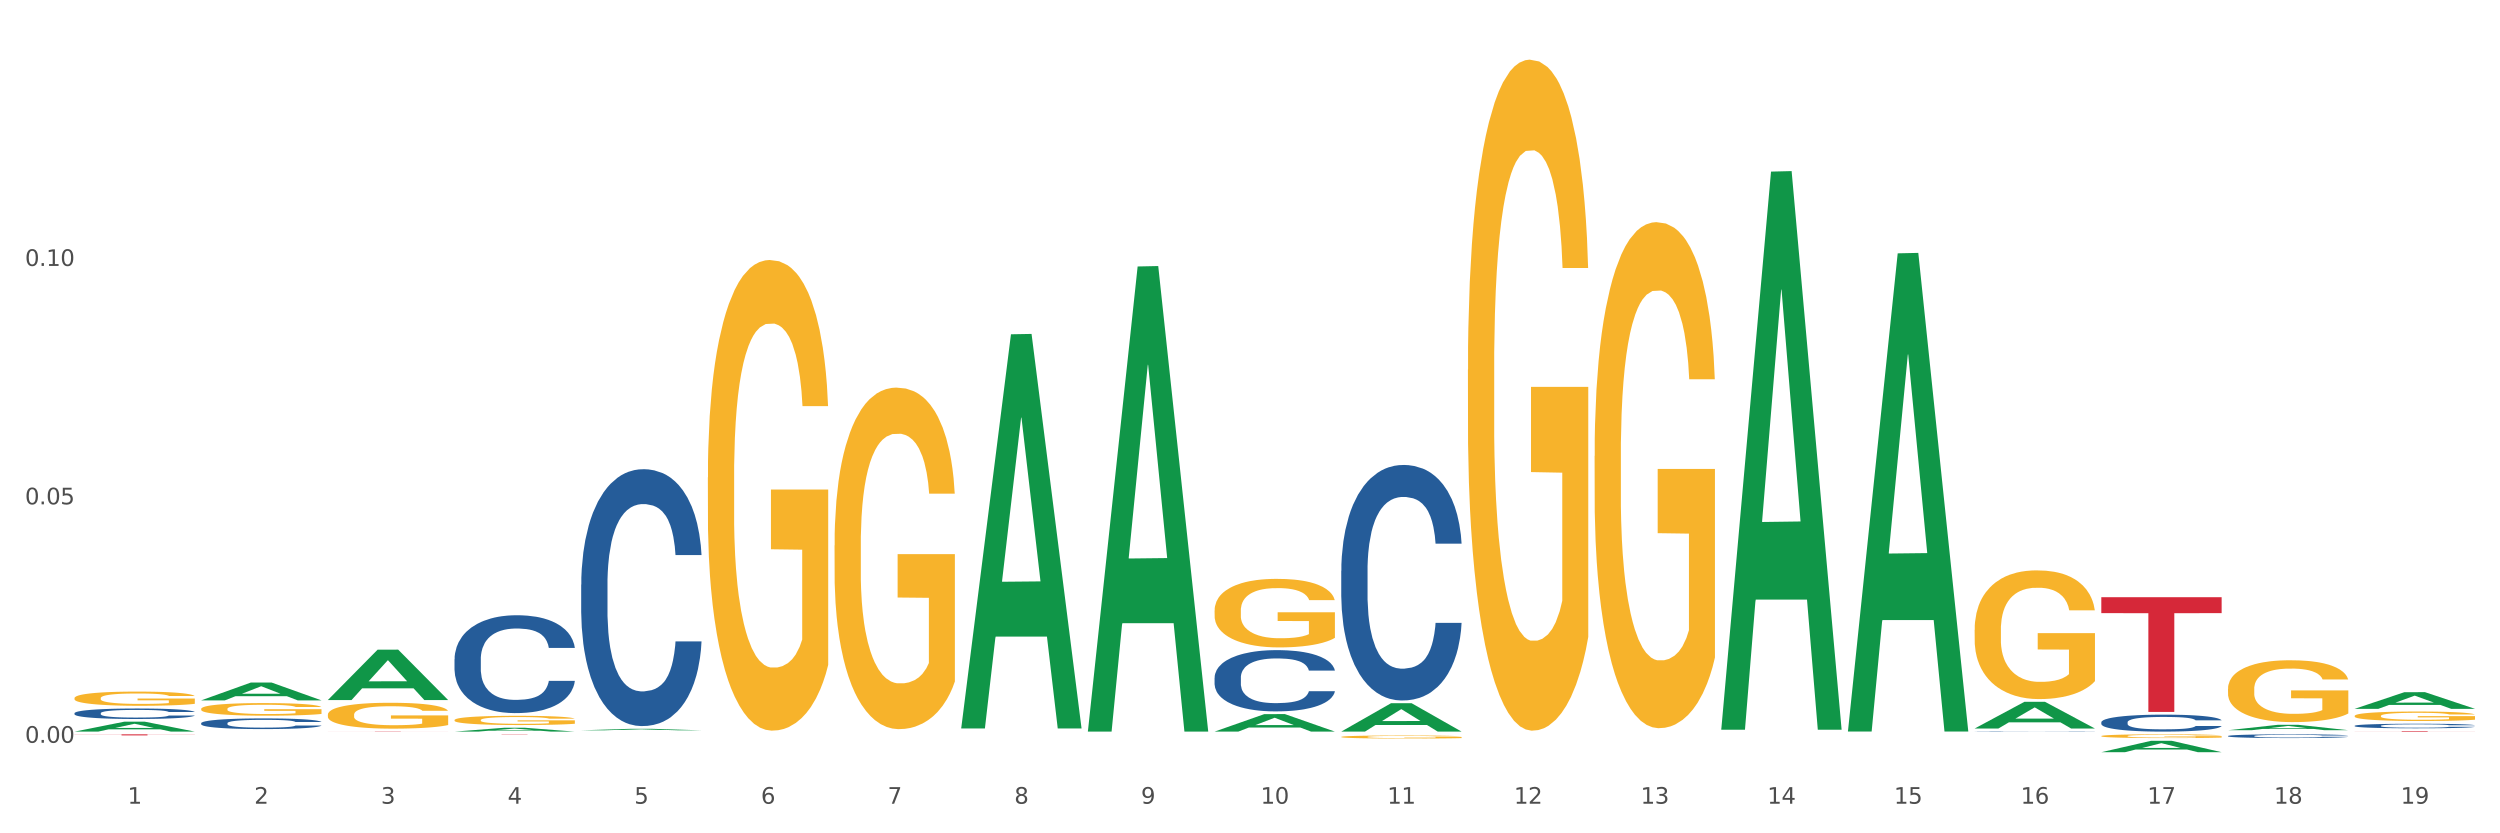 <?xml version="1.0" encoding="utf-8" standalone="no"?>
<!DOCTYPE svg PUBLIC "-//W3C//DTD SVG 1.1//EN"
  "http://www.w3.org/Graphics/SVG/1.1/DTD/svg11.dtd">
<svg xmlns:xlink="http://www.w3.org/1999/xlink" width="1080pt" height="360pt" viewBox="0 0 1080 360" xmlns="http://www.w3.org/2000/svg" version="1.1">
 <rect x="0" y="0" width="1080" height="360" fill="#333333" stroke="none"/>
 <defs>
  <style type="text/css">*{stroke-linejoin: round; stroke-linecap: butt}</style>
 </defs>
 <g id="figure_1">
  <g id="patch_1">
   <path d="M 0 360 
L 1080 360 
L 1080 0 
L 0 0 
z
" style="fill: #ffffff; stroke: #ffffff; stroke-linejoin: miter"/>
  </g>
  <g id="axes_1">
   <g id="matplotlib.axis_1">
    <g id="xtick_1">
     <g id="text_1">
      <!-- 1 -->
      <g style="fill: #4d4d4d" transform="translate(55.115 347.204) scale(0.096 -0.096)">
       <defs>
        <path id="DejaVuSans-31" d="M 794 531 
L 1825 531 
L 1825 4091 
L 703 3866 
L 703 4441 
L 1819 4666 
L 2450 4666 
L 2450 531 
L 3481 531 
L 3481 0 
L 794 0 
L 794 531 
z
" transform="scale(0.016)"/>
       </defs>
       <use xlink:href="#DejaVuSans-31"/>
      </g>
     </g>
    </g>
    <g id="xtick_2">
     <g id="text_2">
      <!-- 2 -->
      <g style="fill: #4d4d4d" transform="translate(109.839 347.204) scale(0.096 -0.096)">
       <defs>
        <path id="DejaVuSans-32" d="M 1228 531 
L 3431 531 
L 3431 0 
L 469 0 
L 469 531 
Q 828 903 1448 1529 
Q 2069 2156 2228 2338 
Q 2531 2678 2651 2914 
Q 2772 3150 2772 3378 
Q 2772 3750 2511 3984 
Q 2250 4219 1831 4219 
Q 1534 4219 1204 4116 
Q 875 4013 500 3803 
L 500 4441 
Q 881 4594 1212 4672 
Q 1544 4750 1819 4750 
Q 2544 4750 2975 4387 
Q 3406 4025 3406 3419 
Q 3406 3131 3298 2873 
Q 3191 2616 2906 2266 
Q 2828 2175 2409 1742 
Q 1991 1309 1228 531 
z
" transform="scale(0.016)"/>
       </defs>
       <use xlink:href="#DejaVuSans-32"/>
      </g>
     </g>
    </g>
    <g id="xtick_3">
     <g id="text_3">
      <!-- 3 -->
      <g style="fill: #4d4d4d" transform="translate(164.564 347.204) scale(0.096 -0.096)">
       <defs>
        <path id="DejaVuSans-33" d="M 2597 2516 
Q 3050 2419 3304 2112 
Q 3559 1806 3559 1356 
Q 3559 666 3084 287 
Q 2609 -91 1734 -91 
Q 1441 -91 1130 -33 
Q 819 25 488 141 
L 488 750 
Q 750 597 1062 519 
Q 1375 441 1716 441 
Q 2309 441 2620 675 
Q 2931 909 2931 1356 
Q 2931 1769 2642 2001 
Q 2353 2234 1838 2234 
L 1294 2234 
L 1294 2753 
L 1863 2753 
Q 2328 2753 2575 2939 
Q 2822 3125 2822 3475 
Q 2822 3834 2567 4026 
Q 2313 4219 1838 4219 
Q 1578 4219 1281 4162 
Q 984 4106 628 3988 
L 628 4550 
Q 988 4650 1302 4700 
Q 1616 4750 1894 4750 
Q 2613 4750 3031 4423 
Q 3450 4097 3450 3541 
Q 3450 3153 3228 2886 
Q 3006 2619 2597 2516 
z
" transform="scale(0.016)"/>
       </defs>
       <use xlink:href="#DejaVuSans-33"/>
      </g>
     </g>
    </g>
    <g id="xtick_4">
     <g id="text_4">
      <!-- 4 -->
      <g style="fill: #4d4d4d" transform="translate(219.288 347.204) scale(0.096 -0.096)">
       <defs>
        <path id="DejaVuSans-34" d="M 2419 4116 
L 825 1625 
L 2419 1625 
L 2419 4116 
z
M 2253 4666 
L 3047 4666 
L 3047 1625 
L 3713 1625 
L 3713 1100 
L 3047 1100 
L 3047 0 
L 2419 0 
L 2419 1100 
L 313 1100 
L 313 1709 
L 2253 4666 
z
" transform="scale(0.016)"/>
       </defs>
       <use xlink:href="#DejaVuSans-34"/>
      </g>
     </g>
    </g>
    <g id="xtick_5">
     <g id="text_5">
      <!-- 5 -->
      <g style="fill: #4d4d4d" transform="translate(274.012 347.204) scale(0.096 -0.096)">
       <defs>
        <path id="DejaVuSans-35" d="M 691 4666 
L 3169 4666 
L 3169 4134 
L 1269 4134 
L 1269 2991 
Q 1406 3038 1543 3061 
Q 1681 3084 1819 3084 
Q 2600 3084 3056 2656 
Q 3513 2228 3513 1497 
Q 3513 744 3044 326 
Q 2575 -91 1722 -91 
Q 1428 -91 1123 -41 
Q 819 9 494 109 
L 494 744 
Q 775 591 1075 516 
Q 1375 441 1709 441 
Q 2250 441 2565 725 
Q 2881 1009 2881 1497 
Q 2881 1984 2565 2268 
Q 2250 2553 1709 2553 
Q 1456 2553 1204 2497 
Q 953 2441 691 2322 
L 691 4666 
z
" transform="scale(0.016)"/>
       </defs>
       <use xlink:href="#DejaVuSans-35"/>
      </g>
     </g>
    </g>
    <g id="xtick_6">
     <g id="text_6">
      <!-- 6 -->
      <g style="fill: #4d4d4d" transform="translate(328.736 347.204) scale(0.096 -0.096)">
       <defs>
        <path id="DejaVuSans-36" d="M 2113 2584 
Q 1688 2584 1439 2293 
Q 1191 2003 1191 1497 
Q 1191 994 1439 701 
Q 1688 409 2113 409 
Q 2538 409 2786 701 
Q 3034 994 3034 1497 
Q 3034 2003 2786 2293 
Q 2538 2584 2113 2584 
z
M 3366 4563 
L 3366 3988 
Q 3128 4100 2886 4159 
Q 2644 4219 2406 4219 
Q 1781 4219 1451 3797 
Q 1122 3375 1075 2522 
Q 1259 2794 1537 2939 
Q 1816 3084 2150 3084 
Q 2853 3084 3261 2657 
Q 3669 2231 3669 1497 
Q 3669 778 3244 343 
Q 2819 -91 2113 -91 
Q 1303 -91 875 529 
Q 447 1150 447 2328 
Q 447 3434 972 4092 
Q 1497 4750 2381 4750 
Q 2619 4750 2861 4703 
Q 3103 4656 3366 4563 
z
" transform="scale(0.016)"/>
       </defs>
       <use xlink:href="#DejaVuSans-36"/>
      </g>
     </g>
    </g>
    <g id="xtick_7">
     <g id="text_7">
      <!-- 7 -->
      <g style="fill: #4d4d4d" transform="translate(383.461 347.204) scale(0.096 -0.096)">
       <defs>
        <path id="DejaVuSans-37" d="M 525 4666 
L 3525 4666 
L 3525 4397 
L 1831 0 
L 1172 0 
L 2766 4134 
L 525 4134 
L 525 4666 
z
" transform="scale(0.016)"/>
       </defs>
       <use xlink:href="#DejaVuSans-37"/>
      </g>
     </g>
    </g>
    <g id="xtick_8">
     <g id="text_8">
      <!-- 8 -->
      <g style="fill: #4d4d4d" transform="translate(438.185 347.204) scale(0.096 -0.096)">
       <defs>
        <path id="DejaVuSans-38" d="M 2034 2216 
Q 1584 2216 1326 1975 
Q 1069 1734 1069 1313 
Q 1069 891 1326 650 
Q 1584 409 2034 409 
Q 2484 409 2743 651 
Q 3003 894 3003 1313 
Q 3003 1734 2745 1975 
Q 2488 2216 2034 2216 
z
M 1403 2484 
Q 997 2584 770 2862 
Q 544 3141 544 3541 
Q 544 4100 942 4425 
Q 1341 4750 2034 4750 
Q 2731 4750 3128 4425 
Q 3525 4100 3525 3541 
Q 3525 3141 3298 2862 
Q 3072 2584 2669 2484 
Q 3125 2378 3379 2068 
Q 3634 1759 3634 1313 
Q 3634 634 3220 271 
Q 2806 -91 2034 -91 
Q 1263 -91 848 271 
Q 434 634 434 1313 
Q 434 1759 690 2068 
Q 947 2378 1403 2484 
z
M 1172 3481 
Q 1172 3119 1398 2916 
Q 1625 2713 2034 2713 
Q 2441 2713 2670 2916 
Q 2900 3119 2900 3481 
Q 2900 3844 2670 4047 
Q 2441 4250 2034 4250 
Q 1625 4250 1398 4047 
Q 1172 3844 1172 3481 
z
" transform="scale(0.016)"/>
       </defs>
       <use xlink:href="#DejaVuSans-38"/>
      </g>
     </g>
    </g>
    <g id="xtick_9">
     <g id="text_9">
      <!-- 9 -->
      <g style="fill: #4d4d4d" transform="translate(492.909 347.204) scale(0.096 -0.096)">
       <defs>
        <path id="DejaVuSans-39" d="M 703 97 
L 703 672 
Q 941 559 1184 500 
Q 1428 441 1663 441 
Q 2288 441 2617 861 
Q 2947 1281 2994 2138 
Q 2813 1869 2534 1725 
Q 2256 1581 1919 1581 
Q 1219 1581 811 2004 
Q 403 2428 403 3163 
Q 403 3881 828 4315 
Q 1253 4750 1959 4750 
Q 2769 4750 3195 4129 
Q 3622 3509 3622 2328 
Q 3622 1225 3098 567 
Q 2575 -91 1691 -91 
Q 1453 -91 1209 -44 
Q 966 3 703 97 
z
M 1959 2075 
Q 2384 2075 2632 2365 
Q 2881 2656 2881 3163 
Q 2881 3666 2632 3958 
Q 2384 4250 1959 4250 
Q 1534 4250 1286 3958 
Q 1038 3666 1038 3163 
Q 1038 2656 1286 2365 
Q 1534 2075 1959 2075 
z
" transform="scale(0.016)"/>
       </defs>
       <use xlink:href="#DejaVuSans-39"/>
      </g>
     </g>
    </g>
    <g id="xtick_10">
     <g id="text_10">
      <!-- 10 -->
      <g style="fill: #4d4d4d" transform="translate(544.58 347.204) scale(0.096 -0.096)">
       <defs>
        <path id="DejaVuSans-30" d="M 2034 4250 
Q 1547 4250 1301 3770 
Q 1056 3291 1056 2328 
Q 1056 1369 1301 889 
Q 1547 409 2034 409 
Q 2525 409 2770 889 
Q 3016 1369 3016 2328 
Q 3016 3291 2770 3770 
Q 2525 4250 2034 4250 
z
M 2034 4750 
Q 2819 4750 3233 4129 
Q 3647 3509 3647 2328 
Q 3647 1150 3233 529 
Q 2819 -91 2034 -91 
Q 1250 -91 836 529 
Q 422 1150 422 2328 
Q 422 3509 836 4129 
Q 1250 4750 2034 4750 
z
" transform="scale(0.016)"/>
       </defs>
       <use xlink:href="#DejaVuSans-31"/>
       <use xlink:href="#DejaVuSans-30" transform="translate(63.623 0)"/>
      </g>
     </g>
    </g>
    <g id="xtick_11">
     <g id="text_11">
      <!-- 11 -->
      <g style="fill: #4d4d4d" transform="translate(599.304 347.204) scale(0.096 -0.096)">
       <use xlink:href="#DejaVuSans-31"/>
       <use xlink:href="#DejaVuSans-31" transform="translate(63.623 0)"/>
      </g>
     </g>
    </g>
    <g id="xtick_12">
     <g id="text_12">
      <!-- 12 -->
      <g style="fill: #4d4d4d" transform="translate(654.028 347.204) scale(0.096 -0.096)">
       <use xlink:href="#DejaVuSans-31"/>
       <use xlink:href="#DejaVuSans-32" transform="translate(63.623 0)"/>
      </g>
     </g>
    </g>
    <g id="xtick_13">
     <g id="text_13">
      <!-- 13 -->
      <g style="fill: #4d4d4d" transform="translate(708.752 347.204) scale(0.096 -0.096)">
       <use xlink:href="#DejaVuSans-31"/>
       <use xlink:href="#DejaVuSans-33" transform="translate(63.623 0)"/>
      </g>
     </g>
    </g>
    <g id="xtick_14">
     <g id="text_14">
      <!-- 14 -->
      <g style="fill: #4d4d4d" transform="translate(763.477 347.204) scale(0.096 -0.096)">
       <use xlink:href="#DejaVuSans-31"/>
       <use xlink:href="#DejaVuSans-34" transform="translate(63.623 0)"/>
      </g>
     </g>
    </g>
    <g id="xtick_15">
     <g id="text_15">
      <!-- 15 -->
      <g style="fill: #4d4d4d" transform="translate(818.201 347.204) scale(0.096 -0.096)">
       <use xlink:href="#DejaVuSans-31"/>
       <use xlink:href="#DejaVuSans-35" transform="translate(63.623 0)"/>
      </g>
     </g>
    </g>
    <g id="xtick_16">
     <g id="text_16">
      <!-- 16 -->
      <g style="fill: #4d4d4d" transform="translate(872.925 347.204) scale(0.096 -0.096)">
       <use xlink:href="#DejaVuSans-31"/>
       <use xlink:href="#DejaVuSans-36" transform="translate(63.623 0)"/>
      </g>
     </g>
    </g>
    <g id="xtick_17">
     <g id="text_17">
      <!-- 17 -->
      <g style="fill: #4d4d4d" transform="translate(927.649 347.204) scale(0.096 -0.096)">
       <use xlink:href="#DejaVuSans-31"/>
       <use xlink:href="#DejaVuSans-37" transform="translate(63.623 0)"/>
      </g>
     </g>
    </g>
    <g id="xtick_18">
     <g id="text_18">
      <!-- 18 -->
      <g style="fill: #4d4d4d" transform="translate(982.374 347.204) scale(0.096 -0.096)">
       <use xlink:href="#DejaVuSans-31"/>
       <use xlink:href="#DejaVuSans-38" transform="translate(63.623 0)"/>
      </g>
     </g>
    </g>
    <g id="xtick_19">
     <g id="text_19">
      <!-- 19 -->
      <g style="fill: #4d4d4d" transform="translate(1037.098 347.204) scale(0.096 -0.096)">
       <use xlink:href="#DejaVuSans-31"/>
       <use xlink:href="#DejaVuSans-39" transform="translate(63.623 0)"/>
      </g>
     </g>
    </g>
    <g id="xtick_20"/>
    <g id="xtick_21"/>
    <g id="xtick_22"/>
    <g id="xtick_23"/>
    <g id="xtick_24"/>
    <g id="xtick_25"/>
    <g id="xtick_26"/>
    <g id="xtick_27"/>
    <g id="xtick_28"/>
    <g id="xtick_29"/>
    <g id="xtick_30"/>
    <g id="xtick_31"/>
    <g id="xtick_32"/>
    <g id="xtick_33"/>
    <g id="xtick_34"/>
    <g id="xtick_35"/>
    <g id="xtick_36"/>
    <g id="xtick_37"/>
   </g>
   <g id="matplotlib.axis_2">
    <g id="ytick_1">
     <g id="text_20">
      <!-- 0.00 -->
      <g style="fill: #4d4d4d" transform="translate(10.8 320.871) scale(0.096 -0.096)">
       <defs>
        <path id="DejaVuSans-2e" d="M 684 794 
L 1344 794 
L 1344 0 
L 684 0 
L 684 794 
z
" transform="scale(0.016)"/>
       </defs>
       <use xlink:href="#DejaVuSans-30"/>
       <use xlink:href="#DejaVuSans-2e" transform="translate(63.623 0)"/>
       <use xlink:href="#DejaVuSans-30" transform="translate(95.41 0)"/>
       <use xlink:href="#DejaVuSans-30" transform="translate(159.033 0)"/>
      </g>
     </g>
    </g>
    <g id="ytick_2">
     <g id="text_21">
      <!-- 0.05 -->
      <g style="fill: #4d4d4d" transform="translate(10.8 217.876) scale(0.096 -0.096)">
       <use xlink:href="#DejaVuSans-30"/>
       <use xlink:href="#DejaVuSans-2e" transform="translate(63.623 0)"/>
       <use xlink:href="#DejaVuSans-30" transform="translate(95.41 0)"/>
       <use xlink:href="#DejaVuSans-35" transform="translate(159.033 0)"/>
      </g>
     </g>
    </g>
    <g id="ytick_3">
     <g id="text_22">
      <!-- 0.10 -->
      <g style="fill: #4d4d4d" transform="translate(10.8 114.88) scale(0.096 -0.096)">
       <use xlink:href="#DejaVuSans-30"/>
       <use xlink:href="#DejaVuSans-2e" transform="translate(63.623 0)"/>
       <use xlink:href="#DejaVuSans-31" transform="translate(95.41 0)"/>
       <use xlink:href="#DejaVuSans-30" transform="translate(159.033 0)"/>
      </g>
     </g>
    </g>
    <g id="ytick_4"/>
    <g id="ytick_5"/>
    <g id="ytick_6"/>
   </g>
   <g id="PolyCollection_1">
    <path d="M 962.488 297.579 
L 962.549 297.555 
L 962.549 296.676 
L 962.672 295.92 
L 963.286 294.089 
L 964.206 292.576 
L 964.881 291.77 
L 965.557 291.111 
L 966.355 290.452 
L 967.337 289.769 
L 969.117 288.768 
L 970.221 288.256 
L 971.572 287.719 
L 974.027 286.938 
L 975.807 286.499 
L 977.648 286.132 
L 980.656 285.693 
L 982.62 285.498 
L 984.707 285.351 
L 987.223 285.254 
L 989.126 285.229 
L 993.3 285.303 
L 996.86 285.522 
L 998.579 285.693 
L 1000.788 285.986 
L 1001.954 286.181 
L 1003.857 286.572 
L 1005.821 287.084 
L 1007.172 287.524 
L 1009.197 288.353 
L 1010.732 289.183 
L 1012.143 290.208 
L 1012.88 290.916 
L 1013.432 291.575 
L 1013.923 292.332 
L 1014.414 293.528 
L 1003.366 293.528 
L 1002.936 292.674 
L 1002.261 291.868 
L 1001.279 291.087 
L 1000.42 290.599 
L 998.947 289.989 
L 997.596 289.598 
L 996.185 289.305 
L 994.466 289.061 
L 993.116 288.939 
L 991.213 288.842 
L 987.469 288.866 
L 984.952 289.061 
L 983.234 289.305 
L 982.129 289.525 
L 981.147 289.769 
L 980.042 290.111 
L 978.753 290.623 
L 977.832 291.087 
L 976.912 291.673 
L 976.175 292.259 
L 975.5 292.942 
L 974.948 293.674 
L 974.518 294.431 
L 974.15 295.358 
L 973.843 296.896 
L 973.843 300.24 
L 973.966 300.996 
L 974.272 301.997 
L 974.641 302.754 
L 975.255 303.657 
L 975.807 304.267 
L 976.85 305.146 
L 978.017 305.878 
L 978.937 306.342 
L 979.858 306.732 
L 981.454 307.269 
L 983.234 307.708 
L 984.768 307.977 
L 986.855 308.221 
L 988.267 308.318 
L 989.494 308.367 
L 992.502 308.367 
L 994.65 308.294 
L 997.044 308.123 
L 998.885 307.904 
L 1000.42 307.635 
L 1002.139 307.196 
L 1003.243 306.781 
L 1003.243 301.68 
L 989.74 301.655 
L 989.74 298.263 
L 1014.476 298.263 
L 1014.476 308.221 
L 1013.432 308.733 
L 1012.266 309.197 
L 1011.038 309.612 
L 1009.197 310.125 
L 1006.987 310.613 
L 1005.023 310.954 
L 1002.936 311.247 
L 1000.481 311.516 
L 997.29 311.76 
L 995.325 311.858 
L 992.87 311.931 
L 989.985 311.955 
L 987.469 311.906 
L 985.014 311.784 
L 982.436 311.565 
L 979.919 311.247 
L 978.017 310.93 
L 976.114 310.54 
L 974.088 310.027 
L 972.492 309.539 
L 971.265 309.1 
L 969.915 308.538 
L 968.441 307.806 
L 967.337 307.147 
L 966.355 306.464 
L 965.311 305.585 
L 964.575 304.828 
L 963.838 303.876 
L 963.408 303.169 
L 962.917 302.07 
L 962.549 300.533 
L 962.488 297.579 
z
" clip-path="url(#pd6e9c722c5)" style="fill: #f7b32b"/>
    <path d="M 1017.212 309.278 
L 1017.273 309.275 
L 1017.273 309.14 
L 1017.396 309.024 
L 1018.01 308.743 
L 1018.931 308.511 
L 1019.606 308.387 
L 1020.281 308.286 
L 1021.079 308.185 
L 1022.061 308.08 
L 1023.841 307.927 
L 1024.946 307.848 
L 1026.296 307.766 
L 1028.751 307.646 
L 1030.531 307.578 
L 1032.373 307.522 
L 1035.38 307.455 
L 1037.344 307.425 
L 1039.431 307.402 
L 1041.948 307.387 
L 1043.85 307.384 
L 1048.024 307.395 
L 1051.584 307.429 
L 1053.303 307.455 
L 1055.512 307.5 
L 1056.679 307.53 
L 1058.581 307.59 
L 1060.546 307.668 
L 1061.896 307.736 
L 1063.921 307.863 
L 1065.456 307.99 
L 1066.868 308.148 
L 1067.604 308.256 
L 1068.157 308.357 
L 1068.648 308.473 
L 1069.139 308.657 
L 1058.09 308.657 
L 1057.661 308.526 
L 1056.986 308.402 
L 1056.004 308.282 
L 1055.144 308.208 
L 1053.671 308.114 
L 1052.321 308.054 
L 1050.909 308.009 
L 1049.19 307.972 
L 1047.84 307.953 
L 1045.937 307.938 
L 1042.193 307.942 
L 1039.677 307.972 
L 1037.958 308.009 
L 1036.853 308.043 
L 1035.871 308.08 
L 1034.766 308.133 
L 1033.477 308.211 
L 1032.557 308.282 
L 1031.636 308.372 
L 1030.899 308.462 
L 1030.224 308.567 
L 1029.672 308.679 
L 1029.242 308.795 
L 1028.874 308.938 
L 1028.567 309.174 
L 1028.567 309.687 
L 1028.69 309.803 
L 1028.997 309.956 
L 1029.365 310.072 
L 1029.979 310.211 
L 1030.531 310.304 
L 1031.575 310.439 
L 1032.741 310.552 
L 1033.662 310.623 
L 1034.582 310.683 
L 1036.178 310.765 
L 1037.958 310.832 
L 1039.493 310.874 
L 1041.579 310.911 
L 1042.991 310.926 
L 1044.219 310.934 
L 1047.226 310.934 
L 1049.375 310.922 
L 1051.768 310.896 
L 1053.61 310.862 
L 1055.144 310.821 
L 1056.863 310.754 
L 1057.968 310.69 
L 1057.968 309.908 
L 1044.464 309.904 
L 1044.464 309.383 
L 1069.2 309.383 
L 1069.2 310.911 
L 1068.157 310.99 
L 1066.99 311.061 
L 1065.763 311.124 
L 1063.921 311.203 
L 1061.712 311.278 
L 1059.748 311.33 
L 1057.661 311.375 
L 1055.206 311.417 
L 1052.014 311.454 
L 1050.05 311.469 
L 1047.595 311.48 
L 1044.71 311.484 
L 1042.193 311.476 
L 1039.738 311.458 
L 1037.16 311.424 
L 1034.644 311.375 
L 1032.741 311.327 
L 1030.838 311.267 
L 1028.813 311.188 
L 1027.217 311.113 
L 1025.989 311.046 
L 1024.639 310.96 
L 1023.166 310.847 
L 1022.061 310.746 
L 1021.079 310.641 
L 1020.035 310.507 
L 1019.299 310.391 
L 1018.562 310.245 
L 1018.133 310.136 
L 1017.642 309.967 
L 1017.273 309.732 
L 1017.212 309.278 
z
" clip-path="url(#pd6e9c722c5)" style="fill: #f7b32b"/>
    <path d="M 196.348 311.072 
L 196.409 311.068 
L 196.409 310.937 
L 196.532 310.824 
L 197.146 310.551 
L 198.066 310.325 
L 198.742 310.205 
L 199.417 310.107 
L 200.215 310.008 
L 201.197 309.906 
L 202.977 309.757 
L 204.082 309.68 
L 205.432 309.6 
L 207.887 309.484 
L 209.667 309.418 
L 211.508 309.363 
L 214.516 309.298 
L 216.48 309.269 
L 218.567 309.247 
L 221.084 309.232 
L 222.986 309.229 
L 227.16 309.24 
L 230.72 309.272 
L 232.439 309.298 
L 234.648 309.342 
L 235.815 309.371 
L 237.717 309.429 
L 239.681 309.505 
L 241.032 309.571 
L 243.057 309.695 
L 244.592 309.819 
L 246.003 309.972 
L 246.74 310.077 
L 247.292 310.176 
L 247.783 310.289 
L 248.275 310.467 
L 237.226 310.467 
L 236.797 310.34 
L 236.121 310.22 
L 235.139 310.103 
L 234.28 310.03 
L 232.807 309.939 
L 231.457 309.881 
L 230.045 309.837 
L 228.326 309.801 
L 226.976 309.782 
L 225.073 309.768 
L 221.329 309.771 
L 218.813 309.801 
L 217.094 309.837 
L 215.989 309.87 
L 215.007 309.906 
L 213.902 309.957 
L 212.613 310.034 
L 211.693 310.103 
L 210.772 310.19 
L 210.035 310.278 
L 209.36 310.38 
L 208.808 310.489 
L 208.378 310.602 
L 208.01 310.741 
L 207.703 310.97 
L 207.703 311.469 
L 207.826 311.582 
L 208.133 311.732 
L 208.501 311.844 
L 209.115 311.979 
L 209.667 312.07 
L 210.711 312.202 
L 211.877 312.311 
L 212.797 312.38 
L 213.718 312.438 
L 215.314 312.518 
L 217.094 312.584 
L 218.628 312.624 
L 220.715 312.661 
L 222.127 312.675 
L 223.355 312.682 
L 226.362 312.682 
L 228.51 312.672 
L 230.904 312.646 
L 232.746 312.613 
L 234.28 312.573 
L 235.999 312.508 
L 237.104 312.446 
L 237.104 311.684 
L 223.6 311.681 
L 223.6 311.174 
L 248.336 311.174 
L 248.336 312.661 
L 247.292 312.737 
L 246.126 312.806 
L 244.899 312.868 
L 243.057 312.945 
L 240.848 313.018 
L 238.884 313.069 
L 236.797 313.112 
L 234.341 313.152 
L 231.15 313.189 
L 229.186 313.203 
L 226.73 313.214 
L 223.846 313.218 
L 221.329 313.211 
L 218.874 313.193 
L 216.296 313.16 
L 213.779 313.112 
L 211.877 313.065 
L 209.974 313.007 
L 207.948 312.93 
L 206.353 312.857 
L 205.125 312.792 
L 203.775 312.708 
L 202.302 312.599 
L 201.197 312.5 
L 200.215 312.398 
L 199.171 312.267 
L 198.435 312.154 
L 197.698 312.012 
L 197.269 311.906 
L 196.777 311.742 
L 196.409 311.513 
L 196.348 311.072 
z
" clip-path="url(#pd6e9c722c5)" style="fill: #f7b32b"/>
    <path d="M 305.796 206.269 
L 305.858 206.084 
L 305.858 199.399 
L 305.981 193.642 
L 306.594 179.715 
L 307.515 168.203 
L 308.19 162.075 
L 308.865 157.061 
L 309.663 152.047 
L 310.645 146.848 
L 312.425 139.235 
L 313.53 135.335 
L 314.88 131.25 
L 317.336 125.308 
L 319.116 121.965 
L 320.957 119.18 
L 323.965 115.837 
L 325.929 114.352 
L 328.016 113.238 
L 330.532 112.495 
L 332.435 112.309 
L 336.609 112.866 
L 340.169 114.537 
L 341.887 115.837 
L 344.097 118.066 
L 345.263 119.551 
L 347.166 122.522 
L 349.13 126.422 
L 350.48 129.764 
L 352.506 136.078 
L 354.04 142.391 
L 355.452 150.19 
L 356.189 155.575 
L 356.741 160.589 
L 357.232 166.346 
L 357.723 175.445 
L 346.675 175.445 
L 346.245 168.945 
L 345.57 162.817 
L 344.588 156.875 
L 343.729 153.161 
L 342.256 148.519 
L 340.905 145.548 
L 339.493 143.32 
L 337.775 141.463 
L 336.425 140.534 
L 334.522 139.792 
L 330.778 139.977 
L 328.261 141.463 
L 326.542 143.32 
L 325.438 144.991 
L 324.456 146.848 
L 323.351 149.448 
L 322.062 153.347 
L 321.141 156.875 
L 320.22 161.332 
L 319.484 165.789 
L 318.809 170.988 
L 318.256 176.559 
L 317.827 182.315 
L 317.458 189.371 
L 317.151 201.07 
L 317.151 226.51 
L 317.274 232.266 
L 317.581 239.88 
L 317.949 245.636 
L 318.563 252.507 
L 319.116 257.149 
L 320.159 263.834 
L 321.325 269.405 
L 322.246 272.933 
L 323.167 275.904 
L 324.762 279.989 
L 326.542 283.332 
L 328.077 285.374 
L 330.164 287.231 
L 331.576 287.974 
L 332.803 288.345 
L 335.811 288.345 
L 337.959 287.788 
L 340.353 286.488 
L 342.194 284.817 
L 343.729 282.775 
L 345.447 279.432 
L 346.552 276.275 
L 346.552 237.466 
L 333.049 237.28 
L 333.049 211.469 
L 357.784 211.469 
L 357.784 287.231 
L 356.741 291.131 
L 355.575 294.659 
L 354.347 297.816 
L 352.506 301.715 
L 350.296 305.429 
L 348.332 308.029 
L 346.245 310.257 
L 343.79 312.3 
L 340.598 314.157 
L 338.634 314.899 
L 336.179 315.456 
L 333.294 315.642 
L 330.778 315.271 
L 328.322 314.342 
L 325.745 312.671 
L 323.228 310.257 
L 321.325 307.843 
L 319.423 304.872 
L 317.397 300.972 
L 315.801 297.259 
L 314.574 293.916 
L 313.223 289.645 
L 311.75 284.074 
L 310.645 279.061 
L 309.663 273.861 
L 308.62 267.176 
L 307.883 261.42 
L 307.147 254.178 
L 306.717 248.793 
L 306.226 240.437 
L 305.858 228.738 
L 305.796 206.269 
z
" clip-path="url(#pd6e9c722c5)" style="fill: #f7b32b"/>
    <path d="M 360.521 235.625 
L 360.582 235.491 
L 360.582 230.64 
L 360.705 226.462 
L 361.319 216.356 
L 362.239 208.001 
L 362.914 203.555 
L 363.59 199.916 
L 364.388 196.278 
L 365.37 192.505 
L 367.15 186.98 
L 368.254 184.151 
L 369.605 181.186 
L 372.06 176.874 
L 373.84 174.449 
L 375.681 172.427 
L 378.689 170.002 
L 380.653 168.924 
L 382.74 168.115 
L 385.256 167.576 
L 387.159 167.441 
L 391.333 167.846 
L 394.893 169.058 
L 396.612 170.002 
L 398.821 171.619 
L 399.987 172.697 
L 401.89 174.853 
L 403.854 177.683 
L 405.205 180.108 
L 407.23 184.69 
L 408.765 189.271 
L 410.176 194.931 
L 410.913 198.838 
L 411.465 202.477 
L 411.956 206.654 
L 412.447 213.257 
L 401.399 213.257 
L 400.969 208.54 
L 400.294 204.094 
L 399.312 199.782 
L 398.453 197.087 
L 396.98 193.718 
L 395.629 191.562 
L 394.218 189.945 
L 392.499 188.597 
L 391.149 187.924 
L 389.246 187.385 
L 385.502 187.519 
L 382.985 188.597 
L 381.267 189.945 
L 380.162 191.158 
L 379.18 192.505 
L 378.075 194.392 
L 376.786 197.221 
L 375.865 199.782 
L 374.945 203.016 
L 374.208 206.25 
L 373.533 210.023 
L 372.981 214.065 
L 372.551 218.242 
L 372.183 223.363 
L 371.876 231.852 
L 371.876 250.313 
L 371.999 254.49 
L 372.305 260.015 
L 372.674 264.192 
L 373.287 269.178 
L 373.84 272.547 
L 374.883 277.398 
L 376.05 281.44 
L 376.97 284.001 
L 377.891 286.157 
L 379.487 289.121 
L 381.267 291.547 
L 382.801 293.029 
L 384.888 294.377 
L 386.3 294.916 
L 387.527 295.185 
L 390.535 295.185 
L 392.683 294.781 
L 395.077 293.838 
L 396.918 292.625 
L 398.453 291.143 
L 400.172 288.717 
L 401.276 286.426 
L 401.276 258.263 
L 387.773 258.129 
L 387.773 239.398 
L 412.509 239.398 
L 412.509 294.377 
L 411.465 297.206 
L 410.299 299.767 
L 409.071 302.057 
L 407.23 304.887 
L 405.02 307.582 
L 403.056 309.469 
L 400.969 311.086 
L 398.514 312.568 
L 395.323 313.915 
L 393.358 314.454 
L 390.903 314.859 
L 388.018 314.993 
L 385.502 314.724 
L 383.047 314.05 
L 380.469 312.837 
L 377.952 311.086 
L 376.05 309.334 
L 374.147 307.178 
L 372.121 304.348 
L 370.525 301.653 
L 369.298 299.228 
L 367.948 296.128 
L 366.474 292.086 
L 365.37 288.448 
L 364.388 284.675 
L 363.344 279.823 
L 362.608 275.646 
L 361.871 270.391 
L 361.441 266.483 
L 360.95 260.419 
L 360.582 251.93 
L 360.521 235.625 
z
" clip-path="url(#pd6e9c722c5)" style="fill: #f7b32b"/>
    <path d="M 524.693 263.756 
L 524.755 263.729 
L 524.755 262.755 
L 524.878 261.917 
L 525.491 259.888 
L 526.412 258.211 
L 527.087 257.319 
L 527.762 256.589 
L 528.56 255.858 
L 529.542 255.101 
L 531.322 253.992 
L 532.427 253.424 
L 533.778 252.829 
L 536.233 251.963 
L 538.013 251.477 
L 539.854 251.071 
L 542.862 250.584 
L 544.826 250.368 
L 546.913 250.205 
L 549.429 250.097 
L 551.332 250.07 
L 555.506 250.151 
L 559.066 250.395 
L 560.784 250.584 
L 562.994 250.909 
L 564.16 251.125 
L 566.063 251.558 
L 568.027 252.126 
L 569.377 252.613 
L 571.403 253.532 
L 572.937 254.452 
L 574.349 255.588 
L 575.086 256.372 
L 575.638 257.102 
L 576.129 257.941 
L 576.62 259.266 
L 565.572 259.266 
L 565.142 258.32 
L 564.467 257.427 
L 563.485 256.561 
L 562.626 256.021 
L 561.153 255.344 
L 559.802 254.912 
L 558.391 254.587 
L 556.672 254.317 
L 555.322 254.181 
L 553.419 254.073 
L 549.675 254.1 
L 547.158 254.317 
L 545.44 254.587 
L 544.335 254.83 
L 543.353 255.101 
L 542.248 255.48 
L 540.959 256.048 
L 540.038 256.561 
L 539.118 257.211 
L 538.381 257.86 
L 537.706 258.617 
L 537.153 259.428 
L 536.724 260.267 
L 536.355 261.295 
L 536.049 262.999 
L 536.049 266.704 
L 536.171 267.543 
L 536.478 268.651 
L 536.847 269.49 
L 537.46 270.491 
L 538.013 271.167 
L 539.056 272.141 
L 540.222 272.952 
L 541.143 273.466 
L 542.064 273.899 
L 543.66 274.494 
L 545.44 274.98 
L 546.974 275.278 
L 549.061 275.548 
L 550.473 275.657 
L 551.7 275.711 
L 554.708 275.711 
L 556.856 275.63 
L 559.25 275.44 
L 561.091 275.197 
L 562.626 274.899 
L 564.344 274.412 
L 565.449 273.953 
L 565.449 268.3 
L 551.946 268.273 
L 551.946 264.513 
L 576.682 264.513 
L 576.682 275.548 
L 575.638 276.116 
L 574.472 276.63 
L 573.244 277.09 
L 571.403 277.658 
L 569.193 278.199 
L 567.229 278.578 
L 565.142 278.902 
L 562.687 279.2 
L 559.495 279.47 
L 557.531 279.578 
L 555.076 279.66 
L 552.191 279.687 
L 549.675 279.633 
L 547.22 279.497 
L 544.642 279.254 
L 542.125 278.902 
L 540.222 278.551 
L 538.32 278.118 
L 536.294 277.55 
L 534.698 277.009 
L 533.471 276.522 
L 532.12 275.9 
L 530.647 275.089 
L 529.542 274.358 
L 528.56 273.601 
L 527.517 272.627 
L 526.78 271.789 
L 526.044 270.734 
L 525.614 269.95 
L 525.123 268.733 
L 524.755 267.029 
L 524.693 263.756 
z
" clip-path="url(#pd6e9c722c5)" style="fill: #f7b32b"/>
    <path d="M 579.418 318.341 
L 579.479 318.34 
L 579.479 318.296 
L 579.602 318.259 
L 580.216 318.168 
L 581.136 318.094 
L 581.812 318.054 
L 582.487 318.021 
L 583.285 317.989 
L 584.267 317.955 
L 586.047 317.906 
L 587.152 317.881 
L 588.502 317.854 
L 590.957 317.815 
L 592.737 317.794 
L 594.578 317.776 
L 597.586 317.754 
L 599.55 317.744 
L 601.637 317.737 
L 604.154 317.732 
L 606.056 317.731 
L 610.23 317.735 
L 613.79 317.746 
L 615.509 317.754 
L 617.718 317.768 
L 618.884 317.778 
L 620.787 317.797 
L 622.751 317.823 
L 624.102 317.844 
L 626.127 317.885 
L 627.662 317.926 
L 629.073 317.977 
L 629.81 318.012 
L 630.362 318.044 
L 630.853 318.082 
L 631.344 318.141 
L 620.296 318.141 
L 619.867 318.099 
L 619.191 318.059 
L 618.209 318.02 
L 617.35 317.996 
L 615.877 317.966 
L 614.527 317.947 
L 613.115 317.932 
L 611.396 317.92 
L 610.046 317.914 
L 608.143 317.909 
L 604.399 317.911 
L 601.882 317.92 
L 600.164 317.932 
L 599.059 317.943 
L 598.077 317.955 
L 596.972 317.972 
L 595.683 317.997 
L 594.763 318.02 
L 593.842 318.049 
L 593.105 318.078 
L 592.43 318.112 
L 591.878 318.148 
L 591.448 318.185 
L 591.08 318.231 
L 590.773 318.307 
L 590.773 318.472 
L 590.896 318.51 
L 591.203 318.559 
L 591.571 318.596 
L 592.185 318.641 
L 592.737 318.671 
L 593.78 318.714 
L 594.947 318.751 
L 595.867 318.773 
L 596.788 318.793 
L 598.384 318.819 
L 600.164 318.841 
L 601.698 318.854 
L 603.785 318.866 
L 605.197 318.871 
L 606.425 318.873 
L 609.432 318.873 
L 611.58 318.87 
L 613.974 318.861 
L 615.816 318.851 
L 617.35 318.837 
L 619.069 318.816 
L 620.173 318.795 
L 620.173 318.543 
L 606.67 318.542 
L 606.67 318.375 
L 631.406 318.375 
L 631.406 318.866 
L 630.362 318.891 
L 629.196 318.914 
L 627.969 318.935 
L 626.127 318.96 
L 623.918 318.984 
L 621.953 319.001 
L 619.867 319.016 
L 617.411 319.029 
L 614.22 319.041 
L 612.256 319.046 
L 609.8 319.049 
L 606.916 319.051 
L 604.399 319.048 
L 601.944 319.042 
L 599.366 319.031 
L 596.849 319.016 
L 594.947 319 
L 593.044 318.981 
L 591.018 318.955 
L 589.423 318.931 
L 588.195 318.91 
L 586.845 318.882 
L 585.372 318.846 
L 584.267 318.813 
L 583.285 318.779 
L 582.241 318.736 
L 581.505 318.699 
L 580.768 318.652 
L 580.338 318.617 
L 579.847 318.563 
L 579.479 318.487 
L 579.418 318.341 
z
" clip-path="url(#pd6e9c722c5)" style="fill: #f7b32b"/>
    <path d="M 251.072 315.496 
L 251.126 315.495 
L 272.564 314.839 
L 281.461 314.839 
L 303.06 315.497 
L 292.77 315.497 
L 288.107 315.344 
L 265.972 315.344 
L 265.811 315.346 
L 261.309 315.497 
L 251.072 315.497 
L 251.072 315.496 
L 268.759 315.252 
L 285.32 315.251 
L 277.12 314.979 
L 277.013 314.978 
L 276.905 314.98 
L 268.705 315.251 
L 268.759 315.252 
L 251.072 315.496 
z
" clip-path="url(#pd6e9c722c5)" style="fill: #109648"/>
    <path d="M 86.899 306.249 
L 86.961 306.244 
L 86.961 306.065 
L 87.083 305.91 
L 87.697 305.537 
L 88.618 305.228 
L 89.293 305.064 
L 89.968 304.93 
L 90.766 304.795 
L 91.748 304.656 
L 93.528 304.452 
L 94.633 304.347 
L 95.983 304.238 
L 98.439 304.078 
L 100.219 303.989 
L 102.06 303.914 
L 105.067 303.824 
L 107.032 303.785 
L 109.118 303.755 
L 111.635 303.735 
L 113.538 303.73 
L 117.712 303.745 
L 121.272 303.79 
L 122.99 303.824 
L 125.2 303.884 
L 126.366 303.924 
L 128.269 304.004 
L 130.233 304.108 
L 131.583 304.198 
L 133.609 304.367 
L 135.143 304.536 
L 136.555 304.745 
L 137.291 304.89 
L 137.844 305.024 
L 138.335 305.178 
L 138.826 305.422 
L 127.778 305.422 
L 127.348 305.248 
L 126.673 305.084 
L 125.691 304.925 
L 124.832 304.825 
L 123.358 304.701 
L 122.008 304.621 
L 120.596 304.561 
L 118.878 304.511 
L 117.527 304.486 
L 115.625 304.467 
L 111.881 304.472 
L 109.364 304.511 
L 107.645 304.561 
L 106.541 304.606 
L 105.559 304.656 
L 104.454 304.725 
L 103.165 304.83 
L 102.244 304.925 
L 101.323 305.044 
L 100.587 305.163 
L 99.912 305.303 
L 99.359 305.452 
L 98.93 305.607 
L 98.561 305.796 
L 98.254 306.109 
L 98.254 306.791 
L 98.377 306.946 
L 98.684 307.15 
L 99.052 307.304 
L 99.666 307.488 
L 100.219 307.613 
L 101.262 307.792 
L 102.428 307.941 
L 103.349 308.036 
L 104.27 308.116 
L 105.865 308.225 
L 107.645 308.315 
L 109.18 308.369 
L 111.267 308.419 
L 112.678 308.439 
L 113.906 308.449 
L 116.914 308.449 
L 119.062 308.434 
L 121.456 308.399 
L 123.297 308.354 
L 124.832 308.3 
L 126.55 308.21 
L 127.655 308.125 
L 127.655 307.085 
L 114.152 307.08 
L 114.152 306.388 
L 138.887 306.388 
L 138.887 308.419 
L 137.844 308.524 
L 136.678 308.618 
L 135.45 308.703 
L 133.609 308.807 
L 131.399 308.907 
L 129.435 308.977 
L 127.348 309.036 
L 124.893 309.091 
L 121.701 309.141 
L 119.737 309.161 
L 117.282 309.176 
L 114.397 309.181 
L 111.881 309.171 
L 109.425 309.146 
L 106.847 309.101 
L 104.331 309.036 
L 102.428 308.972 
L 100.525 308.892 
L 98.5 308.788 
L 96.904 308.688 
L 95.676 308.598 
L 94.326 308.484 
L 92.853 308.335 
L 91.748 308.2 
L 90.766 308.061 
L 89.723 307.882 
L 88.986 307.727 
L 88.25 307.533 
L 87.82 307.389 
L 87.329 307.165 
L 86.961 306.851 
L 86.899 306.249 
z
" clip-path="url(#pd6e9c722c5)" style="fill: #f7b32b"/>
    <path d="M 141.624 308.764 
L 141.685 308.754 
L 141.685 308.386 
L 141.808 308.07 
L 142.421 307.304 
L 143.342 306.67 
L 144.017 306.333 
L 144.693 306.057 
L 145.49 305.782 
L 146.472 305.496 
L 148.252 305.077 
L 149.357 304.862 
L 150.708 304.637 
L 153.163 304.311 
L 154.943 304.127 
L 156.784 303.974 
L 159.792 303.79 
L 161.756 303.708 
L 163.843 303.647 
L 166.359 303.606 
L 168.262 303.596 
L 172.436 303.626 
L 175.996 303.718 
L 177.714 303.79 
L 179.924 303.912 
L 181.09 303.994 
L 182.993 304.157 
L 184.957 304.372 
L 186.308 304.556 
L 188.333 304.903 
L 189.867 305.25 
L 191.279 305.679 
L 192.016 305.976 
L 192.568 306.251 
L 193.059 306.568 
L 193.55 307.069 
L 182.502 307.069 
L 182.072 306.711 
L 181.397 306.374 
L 180.415 306.047 
L 179.556 305.843 
L 178.083 305.587 
L 176.732 305.424 
L 175.321 305.301 
L 173.602 305.199 
L 172.252 305.148 
L 170.349 305.107 
L 166.605 305.118 
L 164.088 305.199 
L 162.37 305.301 
L 161.265 305.393 
L 160.283 305.496 
L 159.178 305.639 
L 157.889 305.853 
L 156.968 306.047 
L 156.048 306.292 
L 155.311 306.537 
L 154.636 306.823 
L 154.083 307.13 
L 153.654 307.447 
L 153.286 307.835 
L 152.979 308.478 
L 152.979 309.878 
L 153.101 310.194 
L 153.408 310.613 
L 153.777 310.93 
L 154.39 311.308 
L 154.943 311.563 
L 155.986 311.931 
L 157.152 312.237 
L 158.073 312.431 
L 158.994 312.595 
L 160.59 312.819 
L 162.37 313.003 
L 163.904 313.116 
L 165.991 313.218 
L 167.403 313.259 
L 168.63 313.279 
L 171.638 313.279 
L 173.786 313.248 
L 176.18 313.177 
L 178.021 313.085 
L 179.556 312.973 
L 181.274 312.789 
L 182.379 312.615 
L 182.379 310.48 
L 168.876 310.47 
L 168.876 309.05 
L 193.612 309.05 
L 193.612 313.218 
L 192.568 313.432 
L 191.402 313.626 
L 190.174 313.8 
L 188.333 314.015 
L 186.123 314.219 
L 184.159 314.362 
L 182.072 314.484 
L 179.617 314.597 
L 176.425 314.699 
L 174.461 314.74 
L 172.006 314.77 
L 169.121 314.781 
L 166.605 314.76 
L 164.15 314.709 
L 161.572 314.617 
L 159.055 314.484 
L 157.152 314.352 
L 155.25 314.188 
L 153.224 313.974 
L 151.628 313.769 
L 150.401 313.586 
L 149.05 313.351 
L 147.577 313.044 
L 146.472 312.768 
L 145.49 312.482 
L 144.447 312.115 
L 143.71 311.798 
L 142.974 311.4 
L 142.544 311.103 
L 142.053 310.644 
L 141.685 310 
L 141.624 308.764 
z
" clip-path="url(#pd6e9c722c5)" style="fill: #f7b32b"/>
    <path d="M 32.175 301.602 
L 32.236 301.597 
L 32.236 301.395 
L 32.359 301.221 
L 32.973 300.801 
L 33.894 300.453 
L 34.569 300.268 
L 35.244 300.117 
L 36.042 299.965 
L 37.024 299.808 
L 38.804 299.579 
L 39.909 299.461 
L 41.259 299.337 
L 43.714 299.158 
L 45.494 299.057 
L 47.336 298.973 
L 50.343 298.872 
L 52.307 298.827 
L 54.394 298.794 
L 56.911 298.771 
L 58.814 298.766 
L 62.987 298.782 
L 66.547 298.833 
L 68.266 298.872 
L 70.476 298.939 
L 71.642 298.984 
L 73.544 299.074 
L 75.509 299.192 
L 76.859 299.293 
L 78.884 299.483 
L 80.419 299.674 
L 81.831 299.909 
L 82.567 300.072 
L 83.12 300.223 
L 83.611 300.397 
L 84.102 300.672 
L 73.053 300.672 
L 72.624 300.476 
L 71.949 300.291 
L 70.967 300.111 
L 70.107 299.999 
L 68.634 299.859 
L 67.284 299.769 
L 65.872 299.702 
L 64.153 299.646 
L 62.803 299.618 
L 60.9 299.595 
L 57.156 299.601 
L 54.64 299.646 
L 52.921 299.702 
L 51.816 299.752 
L 50.834 299.808 
L 49.729 299.887 
L 48.44 300.005 
L 47.52 300.111 
L 46.599 300.246 
L 45.863 300.38 
L 45.187 300.537 
L 44.635 300.705 
L 44.205 300.879 
L 43.837 301.092 
L 43.53 301.445 
L 43.53 302.213 
L 43.653 302.387 
L 43.96 302.617 
L 44.328 302.791 
L 44.942 302.998 
L 45.494 303.138 
L 46.538 303.34 
L 47.704 303.508 
L 48.625 303.615 
L 49.545 303.705 
L 51.141 303.828 
L 52.921 303.929 
L 54.456 303.991 
L 56.542 304.047 
L 57.954 304.069 
L 59.182 304.08 
L 62.189 304.08 
L 64.338 304.063 
L 66.731 304.024 
L 68.573 303.974 
L 70.107 303.912 
L 71.826 303.811 
L 72.931 303.716 
L 72.931 302.544 
L 59.427 302.539 
L 59.427 301.759 
L 84.163 301.759 
L 84.163 304.047 
L 83.12 304.164 
L 81.953 304.271 
L 80.726 304.366 
L 78.884 304.484 
L 76.675 304.596 
L 74.711 304.675 
L 72.624 304.742 
L 70.169 304.803 
L 66.977 304.86 
L 65.013 304.882 
L 62.558 304.899 
L 59.673 304.904 
L 57.156 304.893 
L 54.701 304.865 
L 52.123 304.815 
L 49.607 304.742 
L 47.704 304.669 
L 45.801 304.579 
L 43.776 304.461 
L 42.18 304.349 
L 40.952 304.248 
L 39.602 304.12 
L 38.129 303.951 
L 37.024 303.8 
L 36.042 303.643 
L 34.998 303.441 
L 34.262 303.267 
L 33.525 303.049 
L 33.096 302.886 
L 32.605 302.634 
L 32.236 302.281 
L 32.175 301.602 
z
" clip-path="url(#pd6e9c722c5)" style="fill: #f7b32b"/>
    <path d="M 743.591 314.778 
L 743.644 314.551 
L 765.083 74.136 
L 773.979 73.909 
L 795.579 315.231 
L 785.288 315.231 
L 780.625 259.036 
L 758.49 259.036 
L 758.329 259.942 
L 753.827 315.231 
L 743.591 315.231 
L 743.591 314.778 
L 761.277 225.5 
L 777.838 225.273 
L 769.638 125.346 
L 769.531 124.892 
L 769.424 125.572 
L 761.224 225.273 
L 761.277 225.5 
L 743.591 314.778 
z
" clip-path="url(#pd6e9c722c5)" style="fill: #109648"/>
    <path d="M 579.418 316.035 
L 579.471 316.024 
L 600.91 303.794 
L 609.807 303.782 
L 631.406 316.058 
L 621.115 316.058 
L 616.453 313.2 
L 594.317 313.2 
L 594.157 313.246 
L 589.655 316.058 
L 579.418 316.058 
L 579.418 316.035 
L 597.104 311.494 
L 613.666 311.482 
L 605.465 306.399 
L 605.358 306.376 
L 605.251 306.41 
L 597.051 311.482 
L 597.104 311.494 
L 579.418 316.035 
z
" clip-path="url(#pd6e9c722c5)" style="fill: #109648"/>
    <path d="M 524.693 316.044 
L 524.747 316.037 
L 546.185 308.496 
L 555.082 308.489 
L 576.682 316.058 
L 566.391 316.058 
L 561.728 314.296 
L 539.593 314.296 
L 539.432 314.324 
L 534.93 316.058 
L 524.693 316.058 
L 524.693 316.044 
L 542.38 313.244 
L 558.941 313.237 
L 550.741 310.103 
L 550.634 310.088 
L 550.527 310.11 
L 542.327 313.237 
L 542.38 313.244 
L 524.693 316.044 
z
" clip-path="url(#pd6e9c722c5)" style="fill: #109648"/>
    <path d="M 1017.212 306.204 
L 1017.266 306.198 
L 1038.704 299.021 
L 1047.601 299.014 
L 1069.2 306.218 
L 1058.91 306.218 
L 1054.247 304.54 
L 1032.112 304.54 
L 1031.951 304.567 
L 1027.449 306.218 
L 1017.212 306.218 
L 1017.212 306.204 
L 1034.899 303.539 
L 1051.46 303.533 
L 1043.26 300.55 
L 1043.152 300.536 
L 1043.045 300.557 
L 1034.845 303.533 
L 1034.899 303.539 
L 1017.212 306.204 
z
" clip-path="url(#pd6e9c722c5)" style="fill: #109648"/>
    <path d="M 853.039 272.097 
L 853.1 272.046 
L 853.1 270.218 
L 853.223 268.643 
L 853.837 264.834 
L 854.758 261.685 
L 855.433 260.01 
L 856.108 258.638 
L 856.906 257.267 
L 857.888 255.845 
L 859.668 253.763 
L 860.773 252.696 
L 862.123 251.579 
L 864.578 249.954 
L 866.358 249.04 
L 868.2 248.278 
L 871.207 247.364 
L 873.171 246.957 
L 875.258 246.653 
L 877.775 246.45 
L 879.678 246.399 
L 883.851 246.551 
L 887.411 247.008 
L 889.13 247.364 
L 891.34 247.973 
L 892.506 248.379 
L 894.409 249.192 
L 896.373 250.259 
L 897.723 251.173 
L 899.749 252.899 
L 901.283 254.626 
L 902.695 256.759 
L 903.431 258.232 
L 903.984 259.603 
L 904.475 261.178 
L 904.966 263.666 
L 893.918 263.666 
L 893.488 261.889 
L 892.813 260.213 
L 891.831 258.587 
L 890.971 257.572 
L 889.498 256.302 
L 888.148 255.49 
L 886.736 254.88 
L 885.018 254.372 
L 883.667 254.118 
L 881.765 253.915 
L 878.02 253.966 
L 875.504 254.372 
L 873.785 254.88 
L 872.68 255.337 
L 871.698 255.845 
L 870.594 256.556 
L 869.305 257.623 
L 868.384 258.587 
L 867.463 259.806 
L 866.727 261.025 
L 866.051 262.447 
L 865.499 263.971 
L 865.069 265.545 
L 864.701 267.475 
L 864.394 270.675 
L 864.394 277.632 
L 864.517 279.207 
L 864.824 281.289 
L 865.192 282.863 
L 865.806 284.742 
L 866.358 286.012 
L 867.402 287.84 
L 868.568 289.364 
L 869.489 290.329 
L 870.409 291.142 
L 872.005 292.259 
L 873.785 293.173 
L 875.32 293.732 
L 877.407 294.24 
L 878.818 294.443 
L 880.046 294.544 
L 883.053 294.544 
L 885.202 294.392 
L 887.596 294.036 
L 889.437 293.579 
L 890.971 293.021 
L 892.69 292.107 
L 893.795 291.243 
L 893.795 280.629 
L 880.291 280.578 
L 880.291 273.519 
L 905.027 273.519 
L 905.027 294.24 
L 903.984 295.306 
L 902.818 296.271 
L 901.59 297.134 
L 899.749 298.201 
L 897.539 299.217 
L 895.575 299.928 
L 893.488 300.537 
L 891.033 301.096 
L 887.841 301.604 
L 885.877 301.807 
L 883.422 301.959 
L 880.537 302.01 
L 878.02 301.908 
L 875.565 301.654 
L 872.987 301.197 
L 870.471 300.537 
L 868.568 299.877 
L 866.665 299.064 
L 864.64 297.998 
L 863.044 296.982 
L 861.816 296.068 
L 860.466 294.9 
L 858.993 293.376 
L 857.888 292.005 
L 856.906 290.583 
L 855.863 288.755 
L 855.126 287.18 
L 854.389 285.2 
L 853.96 283.727 
L 853.469 281.441 
L 853.1 278.242 
L 853.039 272.097 
z
" clip-path="url(#pd6e9c722c5)" style="fill: #f7b32b"/>
    <path d="M 196.348 316.055 
L 196.401 316.054 
L 217.84 314.385 
L 226.737 314.384 
L 248.336 316.058 
L 238.045 316.058 
L 233.383 315.668 
L 211.247 315.668 
L 211.087 315.675 
L 206.585 316.058 
L 196.348 316.058 
L 196.348 316.055 
L 214.034 315.436 
L 230.596 315.434 
L 222.395 314.741 
L 222.288 314.738 
L 222.181 314.742 
L 213.981 315.434 
L 214.034 315.436 
L 196.348 316.055 
z
" clip-path="url(#pd6e9c722c5)" style="fill: #109648"/>
    <path d="M 141.624 302.389 
L 141.677 302.368 
L 163.116 280.661 
L 172.012 280.64 
L 193.612 302.43 
L 183.321 302.43 
L 178.658 297.356 
L 156.523 297.356 
L 156.362 297.438 
L 151.86 302.43 
L 141.624 302.43 
L 141.624 302.389 
L 159.31 294.328 
L 175.871 294.307 
L 167.671 285.285 
L 167.564 285.244 
L 167.457 285.305 
L 159.257 294.307 
L 159.31 294.328 
L 141.624 302.389 
z
" clip-path="url(#pd6e9c722c5)" style="fill: #109648"/>
    <path d="M 86.899 302.549 
L 86.953 302.542 
L 108.391 294.848 
L 117.288 294.841 
L 138.887 302.564 
L 128.597 302.564 
L 123.934 300.766 
L 101.799 300.766 
L 101.638 300.795 
L 97.136 302.564 
L 86.899 302.564 
L 86.899 302.549 
L 104.586 299.692 
L 121.147 299.685 
L 112.947 296.487 
L 112.84 296.473 
L 112.733 296.494 
L 104.532 299.685 
L 104.586 299.692 
L 86.899 302.549 
z
" clip-path="url(#pd6e9c722c5)" style="fill: #109648"/>
    <path d="M 32.175 316.05 
L 32.229 316.046 
L 53.667 311.773 
L 62.564 311.769 
L 84.163 316.058 
L 73.873 316.058 
L 69.21 315.059 
L 47.075 315.059 
L 46.914 315.076 
L 42.412 316.058 
L 32.175 316.058 
L 32.175 316.05 
L 49.862 314.463 
L 66.423 314.459 
L 58.223 312.683 
L 58.115 312.675 
L 58.008 312.687 
L 49.808 314.459 
L 49.862 314.463 
L 32.175 316.05 
z
" clip-path="url(#pd6e9c722c5)" style="fill: #109648"/>
    <path d="M 688.866 196.986 
L 688.928 196.787 
L 688.928 189.599 
L 689.05 183.41 
L 689.664 168.435 
L 690.585 156.056 
L 691.26 149.468 
L 691.935 144.077 
L 692.733 138.686 
L 693.715 133.096 
L 695.495 124.91 
L 696.6 120.717 
L 697.95 116.324 
L 700.406 109.935 
L 702.186 106.341 
L 704.027 103.346 
L 707.034 99.753 
L 708.999 98.155 
L 711.086 96.957 
L 713.602 96.159 
L 715.505 95.959 
L 719.679 96.558 
L 723.239 98.355 
L 724.957 99.753 
L 727.167 102.149 
L 728.333 103.746 
L 730.236 106.94 
L 732.2 111.133 
L 733.55 114.727 
L 735.576 121.515 
L 737.11 128.304 
L 738.522 136.689 
L 739.258 142.48 
L 739.811 147.87 
L 740.302 154.06 
L 740.793 163.843 
L 729.745 163.843 
L 729.315 156.855 
L 728.64 150.266 
L 727.658 143.877 
L 726.799 139.884 
L 725.325 134.893 
L 723.975 131.698 
L 722.563 129.302 
L 720.845 127.306 
L 719.494 126.307 
L 717.592 125.509 
L 713.848 125.708 
L 711.331 127.306 
L 709.612 129.302 
L 708.508 131.099 
L 707.526 133.096 
L 706.421 135.891 
L 705.132 140.084 
L 704.211 143.877 
L 703.29 148.669 
L 702.554 153.461 
L 701.879 159.051 
L 701.326 165.041 
L 700.897 171.23 
L 700.528 178.817 
L 700.221 191.396 
L 700.221 218.749 
L 700.344 224.939 
L 700.651 233.125 
L 701.019 239.314 
L 701.633 246.701 
L 702.186 251.693 
L 703.229 258.881 
L 704.395 264.87 
L 705.316 268.664 
L 706.237 271.858 
L 707.832 276.251 
L 709.612 279.845 
L 711.147 282.041 
L 713.234 284.038 
L 714.645 284.836 
L 715.873 285.235 
L 718.881 285.235 
L 721.029 284.637 
L 723.423 283.239 
L 725.264 281.442 
L 726.799 279.246 
L 728.517 275.652 
L 729.622 272.258 
L 729.622 230.529 
L 716.119 230.329 
L 716.119 202.577 
L 740.854 202.577 
L 740.854 284.038 
L 739.811 288.23 
L 738.645 292.024 
L 737.417 295.418 
L 735.576 299.611 
L 733.366 303.604 
L 731.402 306.399 
L 729.315 308.795 
L 726.86 310.991 
L 723.668 312.988 
L 721.704 313.787 
L 719.249 314.386 
L 716.364 314.585 
L 713.848 314.186 
L 711.392 313.188 
L 708.814 311.391 
L 706.298 308.795 
L 704.395 306.2 
L 702.492 303.005 
L 700.467 298.812 
L 698.871 294.819 
L 697.643 291.225 
L 696.293 286.633 
L 694.82 280.643 
L 693.715 275.253 
L 692.733 269.662 
L 691.69 262.474 
L 690.953 256.285 
L 690.217 248.498 
L 689.787 242.708 
L 689.296 233.724 
L 688.928 221.145 
L 688.866 196.986 
z
" clip-path="url(#pd6e9c722c5)" style="fill: #f7b32b"/>
    <path d="M 634.142 159.723 
L 634.203 159.458 
L 634.203 149.927 
L 634.326 141.72 
L 634.94 121.864 
L 635.861 105.449 
L 636.536 96.712 
L 637.211 89.564 
L 638.009 82.416 
L 638.991 75.003 
L 640.771 64.148 
L 641.876 58.588 
L 643.226 52.764 
L 645.681 44.292 
L 647.461 39.526 
L 649.303 35.555 
L 652.31 30.79 
L 654.274 28.672 
L 656.361 27.083 
L 658.878 26.024 
L 660.781 25.759 
L 664.954 26.554 
L 668.514 28.936 
L 670.233 30.79 
L 672.443 33.967 
L 673.609 36.085 
L 675.512 40.321 
L 677.476 45.88 
L 678.826 50.646 
L 680.851 59.647 
L 682.386 68.649 
L 683.798 79.768 
L 684.534 87.446 
L 685.087 94.594 
L 685.578 102.802 
L 686.069 115.774 
L 675.02 115.774 
L 674.591 106.508 
L 673.916 97.771 
L 672.934 89.299 
L 672.074 84.004 
L 670.601 77.386 
L 669.251 73.15 
L 667.839 69.973 
L 666.121 67.325 
L 664.77 66.001 
L 662.867 64.942 
L 659.123 65.207 
L 656.607 67.325 
L 654.888 69.973 
L 653.783 72.355 
L 652.801 75.003 
L 651.696 78.709 
L 650.407 84.269 
L 649.487 89.299 
L 648.566 95.653 
L 647.83 102.007 
L 647.154 109.42 
L 646.602 117.363 
L 646.172 125.57 
L 645.804 135.631 
L 645.497 152.31 
L 645.497 188.581 
L 645.62 196.788 
L 645.927 207.643 
L 646.295 215.85 
L 646.909 225.646 
L 647.461 232.264 
L 648.505 241.795 
L 649.671 249.738 
L 650.592 254.768 
L 651.512 259.004 
L 653.108 264.829 
L 654.888 269.594 
L 656.423 272.506 
L 658.51 275.154 
L 659.921 276.213 
L 661.149 276.742 
L 664.156 276.742 
L 666.305 275.948 
L 668.698 274.095 
L 670.54 271.712 
L 672.074 268.8 
L 673.793 264.034 
L 674.898 259.534 
L 674.898 204.201 
L 661.394 203.936 
L 661.394 167.136 
L 686.13 167.136 
L 686.13 275.154 
L 685.087 280.714 
L 683.92 285.744 
L 682.693 290.245 
L 680.851 295.804 
L 678.642 301.099 
L 676.678 304.806 
L 674.591 307.983 
L 672.136 310.895 
L 668.944 313.543 
L 666.98 314.602 
L 664.525 315.396 
L 661.64 315.661 
L 659.123 315.131 
L 656.668 313.807 
L 654.09 311.425 
L 651.574 307.983 
L 649.671 304.541 
L 647.768 300.305 
L 645.743 294.745 
L 644.147 289.45 
L 642.919 284.685 
L 641.569 278.596 
L 640.096 270.653 
L 638.991 263.505 
L 638.009 256.092 
L 636.965 246.561 
L 636.229 238.354 
L 635.492 228.028 
L 635.063 220.351 
L 634.572 208.437 
L 634.203 191.758 
L 634.142 159.723 
z
" clip-path="url(#pd6e9c722c5)" style="fill: #f7b32b"/>
    <path d="M 907.763 317.977 
L 907.825 317.976 
L 907.825 317.922 
L 907.948 317.876 
L 908.561 317.764 
L 909.482 317.672 
L 910.157 317.623 
L 910.832 317.583 
L 911.63 317.543 
L 912.612 317.501 
L 914.392 317.44 
L 915.497 317.409 
L 916.847 317.376 
L 919.303 317.328 
L 921.083 317.302 
L 922.924 317.279 
L 925.932 317.252 
L 927.896 317.241 
L 929.983 317.232 
L 932.499 317.226 
L 934.402 317.224 
L 938.576 317.229 
L 942.136 317.242 
L 943.854 317.252 
L 946.064 317.27 
L 947.23 317.282 
L 949.133 317.306 
L 951.097 317.337 
L 952.447 317.364 
L 954.473 317.415 
L 956.007 317.465 
L 957.419 317.528 
L 958.156 317.571 
L 958.708 317.611 
L 959.199 317.657 
L 959.69 317.73 
L 948.642 317.73 
L 948.212 317.678 
L 947.537 317.629 
L 946.555 317.581 
L 945.696 317.551 
L 944.223 317.514 
L 942.872 317.49 
L 941.46 317.473 
L 939.742 317.458 
L 938.392 317.45 
L 936.489 317.444 
L 932.745 317.446 
L 930.228 317.458 
L 928.51 317.473 
L 927.405 317.486 
L 926.423 317.501 
L 925.318 317.522 
L 924.029 317.553 
L 923.108 317.581 
L 922.187 317.617 
L 921.451 317.653 
L 920.776 317.694 
L 920.223 317.739 
L 919.794 317.785 
L 919.425 317.842 
L 919.119 317.935 
L 919.119 318.139 
L 919.241 318.185 
L 919.548 318.246 
L 919.916 318.292 
L 920.53 318.347 
L 921.083 318.385 
L 922.126 318.438 
L 923.292 318.483 
L 924.213 318.511 
L 925.134 318.535 
L 926.73 318.568 
L 928.51 318.594 
L 930.044 318.611 
L 932.131 318.626 
L 933.543 318.632 
L 934.77 318.635 
L 937.778 318.635 
L 939.926 318.63 
L 942.32 318.62 
L 944.161 318.606 
L 945.696 318.59 
L 947.414 318.563 
L 948.519 318.538 
L 948.519 318.227 
L 935.016 318.225 
L 935.016 318.019 
L 959.751 318.019 
L 959.751 318.626 
L 958.708 318.657 
L 957.542 318.685 
L 956.314 318.71 
L 954.473 318.742 
L 952.263 318.771 
L 950.299 318.792 
L 948.212 318.81 
L 945.757 318.827 
L 942.565 318.841 
L 940.601 318.847 
L 938.146 318.852 
L 935.261 318.853 
L 932.745 318.85 
L 930.29 318.843 
L 927.712 318.83 
L 925.195 318.81 
L 923.292 318.791 
L 921.39 318.767 
L 919.364 318.736 
L 917.768 318.706 
L 916.541 318.679 
L 915.19 318.645 
L 913.717 318.6 
L 912.612 318.56 
L 911.63 318.519 
L 910.587 318.465 
L 909.85 318.419 
L 909.114 318.361 
L 908.684 318.318 
L 908.193 318.251 
L 907.825 318.157 
L 907.763 317.977 
z
" clip-path="url(#pd6e9c722c5)" style="fill: #f7b32b"/>
    <path d="M 962.488 315.449 
L 962.541 315.447 
L 983.98 313.123 
L 992.877 313.121 
L 1014.476 315.454 
L 1004.185 315.454 
L 999.522 314.91 
L 977.387 314.91 
L 977.227 314.919 
L 972.724 315.454 
L 962.488 315.454 
L 962.488 315.449 
L 980.174 314.586 
L 996.735 314.584 
L 988.535 313.618 
L 988.428 313.614 
L 988.321 313.62 
L 980.121 314.584 
L 980.174 314.586 
L 962.488 315.449 
z
" clip-path="url(#pd6e9c722c5)" style="fill: #109648"/>
    <path d="M 907.763 324.94 
L 907.817 324.936 
L 929.255 320.024 
L 938.152 320.019 
L 959.751 324.95 
L 949.461 324.95 
L 944.798 323.801 
L 922.663 323.801 
L 922.502 323.82 
L 918 324.95 
L 907.763 324.95 
L 907.763 324.94 
L 925.45 323.116 
L 942.011 323.112 
L 933.811 321.07 
L 933.704 321.061 
L 933.597 321.075 
L 925.396 323.112 
L 925.45 323.116 
L 907.763 324.94 
z
" clip-path="url(#pd6e9c722c5)" style="fill: #109648"/>
    <path d="M 853.039 314.712 
L 853.093 314.701 
L 874.531 303.187 
L 883.428 303.176 
L 905.027 314.734 
L 894.737 314.734 
L 890.074 312.042 
L 867.939 312.042 
L 867.778 312.086 
L 863.276 314.734 
L 853.039 314.734 
L 853.039 314.712 
L 870.726 310.436 
L 887.287 310.425 
L 879.087 305.639 
L 878.98 305.618 
L 878.872 305.65 
L 870.672 310.425 
L 870.726 310.436 
L 853.039 314.712 
z
" clip-path="url(#pd6e9c722c5)" style="fill: #109648"/>
    <path d="M 798.315 315.622 
L 798.368 315.428 
L 819.807 109.441 
L 828.704 109.246 
L 850.303 316.01 
L 840.012 316.01 
L 835.35 267.863 
L 813.215 267.863 
L 813.054 268.639 
L 808.552 316.01 
L 798.315 316.01 
L 798.315 315.622 
L 816.002 239.129 
L 832.563 238.935 
L 824.362 153.317 
L 824.255 152.929 
L 824.148 153.511 
L 815.948 238.935 
L 816.002 239.129 
L 798.315 315.622 
z
" clip-path="url(#pd6e9c722c5)" style="fill: #109648"/>
    <path d="M 415.245 314.375 
L 415.299 314.215 
L 436.737 144.412 
L 445.634 144.251 
L 467.233 314.695 
L 456.943 314.695 
L 452.28 275.005 
L 430.145 275.005 
L 429.984 275.645 
L 425.482 314.695 
L 415.245 314.695 
L 415.245 314.375 
L 432.932 251.319 
L 449.493 251.159 
L 441.293 180.581 
L 441.185 180.261 
L 441.078 180.741 
L 432.878 251.159 
L 432.932 251.319 
L 415.245 314.375 
z
" clip-path="url(#pd6e9c722c5)" style="fill: #109648"/>
    <path d="M 469.969 315.681 
L 470.023 315.492 
L 491.461 115.117 
L 500.358 114.928 
L 521.957 316.058 
L 511.667 316.058 
L 507.004 269.222 
L 484.869 269.222 
L 484.708 269.978 
L 480.206 316.058 
L 469.969 316.058 
L 469.969 315.681 
L 487.656 241.272 
L 504.217 241.083 
L 496.017 157.798 
L 495.91 157.42 
L 495.802 157.987 
L 487.602 241.083 
L 487.656 241.272 
L 469.969 315.681 
z
" clip-path="url(#pd6e9c722c5)" style="fill: #109648"/>
    <path d="M 853.039 315.971 
L 853.101 315.971 
L 853.101 315.967 
L 853.285 315.961 
L 853.961 315.951 
L 854.821 315.943 
L 856.296 315.934 
L 857.095 315.93 
L 858.14 315.926 
L 860.29 315.919 
L 862.748 315.914 
L 864.469 315.91 
L 865.76 315.908 
L 868.648 315.905 
L 870.307 315.903 
L 872.028 315.902 
L 873.503 315.901 
L 875.961 315.9 
L 877.927 315.9 
L 880.201 315.899 
L 882.106 315.9 
L 884.625 315.9 
L 888.312 315.902 
L 889.726 315.903 
L 891.631 315.905 
L 893.597 315.907 
L 895.195 315.909 
L 897.038 315.913 
L 898.943 315.917 
L 900.787 315.922 
L 902.077 315.928 
L 903.122 315.933 
L 904.044 315.939 
L 904.72 315.947 
L 905.027 315.953 
L 893.782 315.953 
L 893.474 315.947 
L 892.86 315.941 
L 892.245 315.937 
L 891.569 315.934 
L 890.525 315.931 
L 889.603 315.928 
L 888.067 315.926 
L 886.653 315.924 
L 885.486 315.923 
L 884.072 315.922 
L 881.061 315.921 
L 878.91 315.921 
L 877.558 315.921 
L 875.899 315.922 
L 874.486 315.923 
L 872.827 315.925 
L 871.536 315.927 
L 870.246 315.929 
L 869.508 315.931 
L 868.402 315.934 
L 867.665 315.937 
L 866.681 315.941 
L 866.128 315.944 
L 865.145 315.953 
L 864.715 315.959 
L 864.531 315.963 
L 864.408 315.968 
L 864.408 315.99 
L 864.776 316 
L 865.084 316.005 
L 865.575 316.01 
L 866.497 316.016 
L 867.849 316.022 
L 869.262 316.027 
L 870.43 316.03 
L 871.536 316.032 
L 872.642 316.033 
L 873.994 316.035 
L 875.1 316.036 
L 876.759 316.036 
L 878.726 316.037 
L 880.262 316.037 
L 883.396 316.036 
L 884.81 316.035 
L 886.162 316.034 
L 887.636 316.033 
L 888.804 316.031 
L 889.48 316.03 
L 890.586 316.027 
L 891.446 316.024 
L 892.184 316.021 
L 892.675 316.018 
L 893.228 316.013 
L 893.659 316.009 
L 893.782 316.006 
L 905.027 316.006 
L 904.781 316.011 
L 904.351 316.016 
L 903.491 316.023 
L 902.815 316.027 
L 901.77 316.032 
L 900.664 316.036 
L 899.128 316.04 
L 897.714 316.044 
L 896.24 316.047 
L 894.642 316.049 
L 891.754 316.053 
L 890.709 316.054 
L 888.497 316.056 
L 886.776 316.057 
L 884.257 316.058 
L 881.676 316.058 
L 878.972 316.058 
L 876.575 316.058 
L 873.933 316.057 
L 872.273 316.056 
L 870.43 316.055 
L 868.279 316.053 
L 866.251 316.05 
L 864.346 316.048 
L 862.564 316.044 
L 860.905 316.04 
L 858.754 316.034 
L 857.156 316.028 
L 855.989 316.022 
L 855.19 316.018 
L 854.391 316.012 
L 853.961 316.007 
L 853.285 315.997 
L 853.039 315.988 
L 853.039 315.971 
z
" clip-path="url(#pd6e9c722c5)" style="fill: #255c99"/>
    <path d="M 579.418 246.58 
L 579.479 246.487 
L 579.479 243.885 
L 579.664 240.354 
L 580.34 233.849 
L 581.2 228.924 
L 582.675 223.162 
L 583.474 220.746 
L 584.518 218.051 
L 586.669 213.684 
L 589.127 209.966 
L 590.848 207.922 
L 592.138 206.621 
L 595.026 204.298 
L 596.686 203.276 
L 598.406 202.439 
L 599.881 201.882 
L 602.339 201.231 
L 604.306 200.952 
L 606.579 200.859 
L 608.484 200.952 
L 611.004 201.324 
L 614.691 202.439 
L 616.104 203.09 
L 618.009 204.205 
L 619.976 205.692 
L 621.574 207.179 
L 623.417 209.316 
L 625.322 212.104 
L 627.166 215.635 
L 628.456 218.888 
L 629.501 222.326 
L 630.423 226.508 
L 631.099 231.061 
L 631.406 234.871 
L 620.16 234.871 
L 619.853 231.433 
L 619.238 227.716 
L 618.624 225.207 
L 617.948 223.162 
L 616.903 220.839 
L 615.981 219.352 
L 614.445 217.587 
L 613.032 216.471 
L 611.864 215.821 
L 610.451 215.263 
L 607.44 214.706 
L 605.289 214.706 
L 603.937 214.892 
L 602.278 215.356 
L 600.864 216.007 
L 599.205 217.122 
L 597.915 218.33 
L 596.624 219.91 
L 595.887 221.025 
L 594.781 223.069 
L 594.043 224.742 
L 593.06 227.623 
L 592.507 229.667 
L 591.524 234.964 
L 591.094 238.867 
L 590.909 241.562 
L 590.786 244.536 
L 590.786 259.033 
L 591.155 265.538 
L 591.462 268.326 
L 591.954 271.485 
L 592.876 275.574 
L 594.228 279.57 
L 595.641 282.451 
L 596.809 284.216 
L 597.915 285.517 
L 599.021 286.54 
L 600.373 287.469 
L 601.479 288.027 
L 603.138 288.584 
L 605.105 288.863 
L 606.641 288.863 
L 609.775 288.398 
L 611.188 287.934 
L 612.54 287.283 
L 614.015 286.261 
L 615.183 285.146 
L 615.859 284.309 
L 616.965 282.544 
L 617.825 280.685 
L 618.562 278.548 
L 619.054 276.689 
L 619.607 273.901 
L 620.037 270.742 
L 620.16 269.069 
L 631.406 269.069 
L 631.16 272.415 
L 630.73 275.667 
L 629.87 280.035 
L 629.194 282.544 
L 628.149 285.61 
L 627.043 288.212 
L 625.506 291.093 
L 624.093 293.231 
L 622.618 295.089 
L 621.02 296.762 
L 618.132 299.085 
L 617.088 299.736 
L 614.875 300.851 
L 613.155 301.501 
L 610.635 302.152 
L 608.054 302.523 
L 605.35 302.616 
L 602.954 302.43 
L 600.311 301.873 
L 598.652 301.315 
L 596.809 300.479 
L 594.658 299.178 
L 592.63 297.598 
L 590.725 295.74 
L 588.943 293.602 
L 587.284 291.186 
L 585.133 287.19 
L 583.535 283.287 
L 582.367 279.663 
L 581.569 276.596 
L 580.77 272.693 
L 580.34 269.998 
L 579.664 263.493 
L 579.418 257.453 
L 579.418 246.58 
z
" clip-path="url(#pd6e9c722c5)" style="fill: #255c99"/>
    <path d="M 524.693 292.746 
L 524.755 292.722 
L 524.755 292.045 
L 524.939 291.127 
L 525.615 289.434 
L 526.476 288.153 
L 527.95 286.654 
L 528.749 286.026 
L 529.794 285.325 
L 531.945 284.189 
L 534.403 283.222 
L 536.123 282.69 
L 537.414 282.351 
L 540.302 281.747 
L 541.961 281.481 
L 543.682 281.263 
L 545.157 281.118 
L 547.615 280.949 
L 549.581 280.877 
L 551.855 280.852 
L 553.76 280.877 
L 556.28 280.973 
L 559.967 281.263 
L 561.38 281.433 
L 563.285 281.723 
L 565.252 282.11 
L 566.849 282.496 
L 568.693 283.052 
L 570.598 283.778 
L 572.441 284.696 
L 573.732 285.542 
L 574.777 286.437 
L 575.698 287.525 
L 576.374 288.709 
L 576.682 289.7 
L 565.436 289.7 
L 565.129 288.806 
L 564.514 287.839 
L 563.9 287.186 
L 563.224 286.654 
L 562.179 286.05 
L 561.257 285.663 
L 559.721 285.204 
L 558.307 284.914 
L 557.14 284.745 
L 555.727 284.6 
L 552.715 284.454 
L 550.565 284.454 
L 549.213 284.503 
L 547.553 284.624 
L 546.14 284.793 
L 544.481 285.083 
L 543.19 285.397 
L 541.9 285.808 
L 541.163 286.098 
L 540.056 286.63 
L 539.319 287.065 
L 538.336 287.815 
L 537.783 288.347 
L 536.799 289.725 
L 536.369 290.74 
L 536.185 291.441 
L 536.062 292.214 
L 536.062 295.986 
L 536.431 297.678 
L 536.738 298.403 
L 537.23 299.225 
L 538.151 300.289 
L 539.503 301.328 
L 540.917 302.078 
L 542.084 302.537 
L 543.19 302.875 
L 544.297 303.141 
L 545.648 303.383 
L 546.755 303.528 
L 548.414 303.673 
L 550.38 303.746 
L 551.917 303.746 
L 555.051 303.625 
L 556.464 303.504 
L 557.816 303.335 
L 559.291 303.069 
L 560.458 302.779 
L 561.134 302.561 
L 562.24 302.102 
L 563.101 301.618 
L 563.838 301.062 
L 564.33 300.579 
L 564.883 299.854 
L 565.313 299.032 
L 565.436 298.597 
L 576.682 298.597 
L 576.436 299.467 
L 576.006 300.313 
L 575.145 301.449 
L 574.469 302.102 
L 573.425 302.9 
L 572.318 303.576 
L 570.782 304.326 
L 569.369 304.882 
L 567.894 305.365 
L 566.296 305.801 
L 563.408 306.405 
L 562.363 306.574 
L 560.151 306.864 
L 558.43 307.033 
L 555.911 307.203 
L 553.33 307.299 
L 550.626 307.324 
L 548.229 307.275 
L 545.587 307.13 
L 543.928 306.985 
L 542.084 306.767 
L 539.933 306.429 
L 537.906 306.018 
L 536.001 305.535 
L 534.218 304.979 
L 532.559 304.35 
L 530.408 303.311 
L 528.811 302.295 
L 527.643 301.352 
L 526.844 300.555 
L 526.045 299.539 
L 525.615 298.838 
L 524.939 297.146 
L 524.693 295.575 
L 524.693 292.746 
z
" clip-path="url(#pd6e9c722c5)" style="fill: #255c99"/>
    <path d="M 196.348 284.779 
L 196.409 284.741 
L 196.409 283.659 
L 196.594 282.192 
L 197.27 279.489 
L 198.13 277.443 
L 199.605 275.049 
L 200.404 274.045 
L 201.448 272.925 
L 203.599 271.11 
L 206.057 269.566 
L 207.778 268.716 
L 209.068 268.176 
L 211.957 267.21 
L 213.616 266.786 
L 215.336 266.438 
L 216.811 266.206 
L 219.269 265.936 
L 221.236 265.82 
L 223.509 265.782 
L 225.414 265.82 
L 227.934 265.975 
L 231.621 266.438 
L 233.034 266.708 
L 234.939 267.172 
L 236.906 267.79 
L 238.504 268.407 
L 240.347 269.295 
L 242.252 270.454 
L 244.096 271.921 
L 245.386 273.273 
L 246.431 274.701 
L 247.353 276.439 
L 248.029 278.331 
L 248.336 279.914 
L 237.09 279.914 
L 236.783 278.485 
L 236.168 276.941 
L 235.554 275.898 
L 234.878 275.049 
L 233.833 274.083 
L 232.912 273.466 
L 231.375 272.732 
L 229.962 272.269 
L 228.794 271.998 
L 227.381 271.767 
L 224.37 271.535 
L 222.219 271.535 
L 220.867 271.612 
L 219.208 271.805 
L 217.794 272.076 
L 216.135 272.539 
L 214.845 273.041 
L 213.554 273.697 
L 212.817 274.161 
L 211.711 275.01 
L 210.973 275.705 
L 209.99 276.902 
L 209.437 277.752 
L 208.454 279.953 
L 208.024 281.574 
L 207.839 282.694 
L 207.716 283.93 
L 207.716 289.953 
L 208.085 292.656 
L 208.392 293.815 
L 208.884 295.127 
L 209.806 296.826 
L 211.158 298.487 
L 212.571 299.684 
L 213.739 300.417 
L 214.845 300.958 
L 215.951 301.383 
L 217.303 301.769 
L 218.409 302.001 
L 220.068 302.232 
L 222.035 302.348 
L 223.571 302.348 
L 226.705 302.155 
L 228.118 301.962 
L 229.47 301.692 
L 230.945 301.267 
L 232.113 300.804 
L 232.789 300.456 
L 233.895 299.722 
L 234.755 298.95 
L 235.492 298.062 
L 235.984 297.29 
L 236.537 296.131 
L 236.967 294.819 
L 237.09 294.123 
L 248.336 294.123 
L 248.09 295.514 
L 247.66 296.865 
L 246.8 298.68 
L 246.124 299.722 
L 245.079 300.997 
L 243.973 302.078 
L 242.437 303.275 
L 241.023 304.163 
L 239.548 304.935 
L 237.951 305.63 
L 235.062 306.595 
L 234.018 306.866 
L 231.805 307.329 
L 230.085 307.599 
L 227.565 307.87 
L 224.984 308.024 
L 222.28 308.063 
L 219.884 307.985 
L 217.241 307.754 
L 215.582 307.522 
L 213.739 307.175 
L 211.588 306.634 
L 209.56 305.978 
L 207.655 305.205 
L 205.873 304.317 
L 204.214 303.313 
L 202.063 301.653 
L 200.465 300.031 
L 199.298 298.525 
L 198.499 297.251 
L 197.7 295.629 
L 197.27 294.51 
L 196.594 291.807 
L 196.348 289.297 
L 196.348 284.779 
z
" clip-path="url(#pd6e9c722c5)" style="fill: #255c99"/>
    <path d="M 141.624 315.947 
L 193.612 315.947 
L 193.612 315.962 
L 173.161 315.962 
L 173.161 316.058 
L 161.951 316.058 
L 161.951 315.962 
L 141.624 315.962 
L 141.624 315.947 
L 141.624 315.947 
z
" clip-path="url(#pd6e9c722c5)" style="fill: #d62839"/>
    <path d="M 32.175 308.107 
L 32.236 308.103 
L 32.236 307.987 
L 32.421 307.83 
L 33.097 307.54 
L 33.957 307.32 
L 35.432 307.064 
L 36.231 306.956 
L 37.275 306.836 
L 39.426 306.641 
L 41.884 306.476 
L 43.605 306.385 
L 44.895 306.327 
L 47.784 306.223 
L 49.443 306.178 
L 51.164 306.141 
L 52.638 306.116 
L 55.096 306.087 
L 57.063 306.074 
L 59.337 306.07 
L 61.242 306.074 
L 63.761 306.091 
L 67.448 306.141 
L 68.862 306.17 
L 70.767 306.219 
L 72.733 306.285 
L 74.331 306.352 
L 76.174 306.447 
L 78.079 306.571 
L 79.923 306.728 
L 81.213 306.873 
L 82.258 307.026 
L 83.18 307.213 
L 83.856 307.416 
L 84.163 307.585 
L 72.917 307.585 
L 72.61 307.432 
L 71.996 307.267 
L 71.381 307.155 
L 70.705 307.064 
L 69.66 306.96 
L 68.739 306.894 
L 67.202 306.815 
L 65.789 306.766 
L 64.621 306.737 
L 63.208 306.712 
L 60.197 306.687 
L 58.046 306.687 
L 56.694 306.695 
L 55.035 306.716 
L 53.622 306.745 
L 51.962 306.795 
L 50.672 306.848 
L 49.381 306.919 
L 48.644 306.968 
L 47.538 307.06 
L 46.8 307.134 
L 45.817 307.262 
L 45.264 307.353 
L 44.281 307.589 
L 43.851 307.763 
L 43.666 307.883 
L 43.544 308.016 
L 43.544 308.662 
L 43.912 308.951 
L 44.22 309.075 
L 44.711 309.216 
L 45.633 309.398 
L 46.985 309.576 
L 48.398 309.705 
L 49.566 309.783 
L 50.672 309.841 
L 51.778 309.887 
L 53.13 309.928 
L 54.236 309.953 
L 55.895 309.978 
L 57.862 309.99 
L 59.398 309.99 
L 62.532 309.97 
L 63.945 309.949 
L 65.297 309.92 
L 66.772 309.874 
L 67.94 309.825 
L 68.616 309.787 
L 69.722 309.709 
L 70.582 309.626 
L 71.32 309.531 
L 71.811 309.448 
L 72.364 309.324 
L 72.795 309.183 
L 72.917 309.109 
L 84.163 309.109 
L 83.917 309.258 
L 83.487 309.403 
L 82.627 309.597 
L 81.951 309.709 
L 80.906 309.845 
L 79.8 309.961 
L 78.264 310.09 
L 76.85 310.185 
L 75.375 310.268 
L 73.778 310.342 
L 70.89 310.446 
L 69.845 310.475 
L 67.633 310.524 
L 65.912 310.553 
L 63.392 310.582 
L 60.811 310.599 
L 58.108 310.603 
L 55.711 310.595 
L 53.069 310.57 
L 51.409 310.545 
L 49.566 310.508 
L 47.415 310.45 
L 45.387 310.379 
L 43.482 310.297 
L 41.7 310.201 
L 40.041 310.094 
L 37.89 309.916 
L 36.292 309.742 
L 35.125 309.581 
L 34.326 309.444 
L 33.527 309.27 
L 33.097 309.15 
L 32.421 308.86 
L 32.175 308.591 
L 32.175 308.107 
z
" clip-path="url(#pd6e9c722c5)" style="fill: #255c99"/>
    <path d="M 32.175 317.224 
L 84.163 317.224 
L 84.163 317.288 
L 63.713 317.288 
L 63.713 317.684 
L 52.502 317.684 
L 52.502 317.288 
L 32.175 317.288 
L 32.175 317.225 
L 32.175 317.224 
z
" clip-path="url(#pd6e9c722c5)" style="fill: #d62839"/>
    <path d="M 907.763 257.976 
L 959.751 257.976 
L 959.751 264.867 
L 939.301 264.913 
L 939.301 307.56 
L 928.09 307.56 
L 928.09 264.913 
L 907.763 264.867 
L 907.763 258.023 
L 907.763 257.976 
z
" clip-path="url(#pd6e9c722c5)" style="fill: #d62839"/>
    <path d="M 1017.212 315.792 
L 1069.2 315.792 
L 1069.2 315.829 
L 1048.75 315.83 
L 1048.75 316.058 
L 1037.539 316.058 
L 1037.539 315.83 
L 1017.212 315.829 
L 1017.212 315.793 
L 1017.212 315.792 
z
" clip-path="url(#pd6e9c722c5)" style="fill: #d62839"/>
    <path d="M 196.348 317.224 
L 248.336 317.224 
L 248.336 317.24 
L 227.886 317.241 
L 227.886 317.341 
L 216.675 317.341 
L 216.675 317.241 
L 196.348 317.24 
L 196.348 317.224 
L 196.348 317.224 
z
" clip-path="url(#pd6e9c722c5)" style="fill: #d62839"/>
    <path d="M 86.899 312.421 
L 86.961 312.416 
L 86.961 312.298 
L 87.145 312.138 
L 87.821 311.843 
L 88.681 311.62 
L 90.156 311.358 
L 90.955 311.249 
L 92 311.127 
L 94.151 310.928 
L 96.609 310.76 
L 98.329 310.667 
L 99.62 310.608 
L 102.508 310.503 
L 104.167 310.456 
L 105.888 310.418 
L 107.363 310.393 
L 109.821 310.364 
L 111.787 310.351 
L 114.061 310.347 
L 115.966 310.351 
L 118.485 310.368 
L 122.172 310.418 
L 123.586 310.448 
L 125.491 310.498 
L 127.457 310.566 
L 129.055 310.633 
L 130.899 310.73 
L 132.804 310.857 
L 134.647 311.017 
L 135.938 311.164 
L 136.982 311.32 
L 137.904 311.51 
L 138.58 311.717 
L 138.887 311.89 
L 127.642 311.89 
L 127.334 311.734 
L 126.72 311.565 
L 126.105 311.451 
L 125.429 311.358 
L 124.385 311.253 
L 123.463 311.186 
L 121.927 311.105 
L 120.513 311.055 
L 119.346 311.025 
L 117.932 311 
L 114.921 310.975 
L 112.77 310.975 
L 111.418 310.983 
L 109.759 311.004 
L 108.346 311.034 
L 106.687 311.084 
L 105.396 311.139 
L 104.106 311.211 
L 103.368 311.261 
L 102.262 311.354 
L 101.525 311.43 
L 100.542 311.561 
L 99.988 311.653 
L 99.005 311.894 
L 98.575 312.071 
L 98.391 312.193 
L 98.268 312.328 
L 98.268 312.986 
L 98.637 313.281 
L 98.944 313.407 
L 99.435 313.55 
L 100.357 313.736 
L 101.709 313.917 
L 103.122 314.048 
L 104.29 314.128 
L 105.396 314.187 
L 106.502 314.233 
L 107.854 314.276 
L 108.96 314.301 
L 110.62 314.326 
L 112.586 314.339 
L 114.122 314.339 
L 117.256 314.318 
L 118.67 314.297 
L 120.022 314.267 
L 121.497 314.221 
L 122.664 314.17 
L 123.34 314.132 
L 124.446 314.052 
L 125.307 313.968 
L 126.044 313.871 
L 126.536 313.787 
L 127.089 313.66 
L 127.519 313.517 
L 127.642 313.441 
L 138.887 313.441 
L 138.642 313.593 
L 138.211 313.74 
L 137.351 313.938 
L 136.675 314.052 
L 135.63 314.191 
L 134.524 314.309 
L 132.988 314.44 
L 131.575 314.537 
L 130.1 314.621 
L 128.502 314.697 
L 125.614 314.802 
L 124.569 314.832 
L 122.357 314.883 
L 120.636 314.912 
L 118.117 314.942 
L 115.536 314.958 
L 112.832 314.963 
L 110.435 314.954 
L 107.793 314.929 
L 106.134 314.904 
L 104.29 314.866 
L 102.139 314.807 
L 100.111 314.735 
L 98.206 314.651 
L 96.424 314.554 
L 94.765 314.444 
L 92.614 314.263 
L 91.017 314.086 
L 89.849 313.921 
L 89.05 313.782 
L 88.251 313.605 
L 87.821 313.483 
L 87.145 313.188 
L 86.899 312.914 
L 86.899 312.421 
z
" clip-path="url(#pd6e9c722c5)" style="fill: #255c99"/>
    <path d="M 907.763 312.021 
L 907.825 312.014 
L 907.825 311.826 
L 908.009 311.572 
L 908.685 311.103 
L 909.545 310.748 
L 911.02 310.333 
L 911.819 310.159 
L 912.864 309.965 
L 915.015 309.65 
L 917.473 309.382 
L 919.193 309.235 
L 920.484 309.141 
L 923.372 308.974 
L 925.031 308.9 
L 926.752 308.84 
L 928.227 308.8 
L 930.685 308.753 
L 932.651 308.733 
L 934.925 308.726 
L 936.83 308.733 
L 939.35 308.76 
L 943.037 308.84 
L 944.45 308.887 
L 946.355 308.967 
L 948.321 309.074 
L 949.919 309.182 
L 951.763 309.336 
L 953.668 309.536 
L 955.511 309.791 
L 956.802 310.025 
L 957.846 310.273 
L 958.768 310.574 
L 959.444 310.902 
L 959.751 311.177 
L 948.506 311.177 
L 948.199 310.929 
L 947.584 310.661 
L 946.97 310.481 
L 946.294 310.333 
L 945.249 310.166 
L 944.327 310.059 
L 942.791 309.931 
L 941.377 309.851 
L 940.21 309.804 
L 938.796 309.764 
L 935.785 309.724 
L 933.635 309.724 
L 932.283 309.737 
L 930.623 309.771 
L 929.21 309.818 
L 927.551 309.898 
L 926.26 309.985 
L 924.97 310.099 
L 924.232 310.179 
L 923.126 310.327 
L 922.389 310.447 
L 921.406 310.655 
L 920.853 310.802 
L 919.869 311.184 
L 919.439 311.465 
L 919.255 311.659 
L 919.132 311.873 
L 919.132 312.918 
L 919.501 313.387 
L 919.808 313.587 
L 920.3 313.815 
L 921.221 314.11 
L 922.573 314.398 
L 923.987 314.605 
L 925.154 314.732 
L 926.26 314.826 
L 927.366 314.9 
L 928.718 314.967 
L 929.825 315.007 
L 931.484 315.047 
L 933.45 315.067 
L 934.986 315.067 
L 938.12 315.034 
L 939.534 315 
L 940.886 314.953 
L 942.361 314.88 
L 943.528 314.799 
L 944.204 314.739 
L 945.31 314.612 
L 946.171 314.478 
L 946.908 314.324 
L 947.4 314.19 
L 947.953 313.989 
L 948.383 313.762 
L 948.506 313.641 
L 959.751 313.641 
L 959.506 313.882 
L 959.075 314.116 
L 958.215 314.431 
L 957.539 314.612 
L 956.495 314.833 
L 955.388 315.02 
L 953.852 315.228 
L 952.439 315.382 
L 950.964 315.516 
L 949.366 315.636 
L 946.478 315.804 
L 945.433 315.851 
L 943.221 315.931 
L 941.5 315.978 
L 938.981 316.025 
L 936.4 316.052 
L 933.696 316.058 
L 931.299 316.045 
L 928.657 316.005 
L 926.998 315.965 
L 925.154 315.904 
L 923.003 315.811 
L 920.975 315.697 
L 919.07 315.563 
L 917.288 315.409 
L 915.629 315.235 
L 913.478 314.947 
L 911.881 314.666 
L 910.713 314.404 
L 909.914 314.183 
L 909.115 313.902 
L 908.685 313.708 
L 908.009 313.239 
L 907.763 312.804 
L 907.763 312.021 
z
" clip-path="url(#pd6e9c722c5)" style="fill: #255c99"/>
    <path d="M 251.072 252.556 
L 251.134 252.455 
L 251.134 249.617 
L 251.318 245.766 
L 251.994 238.671 
L 252.854 233.299 
L 254.329 227.015 
L 255.128 224.38 
L 256.173 221.441 
L 258.323 216.677 
L 260.781 212.623 
L 262.502 210.393 
L 263.793 208.974 
L 266.681 206.44 
L 268.34 205.325 
L 270.061 204.413 
L 271.535 203.805 
L 273.994 203.095 
L 275.96 202.791 
L 278.234 202.69 
L 280.139 202.791 
L 282.658 203.197 
L 286.345 204.413 
L 287.759 205.123 
L 289.664 206.339 
L 291.63 207.96 
L 293.228 209.582 
L 295.071 211.913 
L 296.976 214.954 
L 298.82 218.805 
L 300.11 222.353 
L 301.155 226.103 
L 302.077 230.664 
L 302.753 235.63 
L 303.06 239.786 
L 291.815 239.786 
L 291.507 236.036 
L 290.893 231.981 
L 290.278 229.245 
L 289.602 227.015 
L 288.558 224.481 
L 287.636 222.859 
L 286.1 220.934 
L 284.686 219.718 
L 283.519 219.008 
L 282.105 218.4 
L 279.094 217.792 
L 276.943 217.792 
L 275.591 217.994 
L 273.932 218.501 
L 272.519 219.211 
L 270.86 220.427 
L 269.569 221.745 
L 268.279 223.468 
L 267.541 224.684 
L 266.435 226.914 
L 265.698 228.738 
L 264.714 231.88 
L 264.161 234.11 
L 263.178 239.887 
L 262.748 244.144 
L 262.564 247.083 
L 262.441 250.326 
L 262.441 266.138 
L 262.809 273.233 
L 263.117 276.273 
L 263.608 279.719 
L 264.53 284.179 
L 265.882 288.537 
L 267.295 291.679 
L 268.463 293.605 
L 269.569 295.024 
L 270.675 296.139 
L 272.027 297.152 
L 273.133 297.76 
L 274.792 298.368 
L 276.759 298.672 
L 278.295 298.672 
L 281.429 298.166 
L 282.843 297.659 
L 284.195 296.949 
L 285.669 295.835 
L 286.837 294.618 
L 287.513 293.706 
L 288.619 291.78 
L 289.479 289.753 
L 290.217 287.422 
L 290.708 285.395 
L 291.261 282.354 
L 291.692 278.908 
L 291.815 277.084 
L 303.06 277.084 
L 302.814 280.733 
L 302.384 284.28 
L 301.524 289.044 
L 300.848 291.78 
L 299.803 295.125 
L 298.697 297.963 
L 297.161 301.105 
L 295.747 303.436 
L 294.273 305.463 
L 292.675 307.288 
L 289.787 309.821 
L 288.742 310.531 
L 286.53 311.747 
L 284.809 312.457 
L 282.29 313.166 
L 279.709 313.571 
L 277.005 313.673 
L 274.608 313.47 
L 271.966 312.862 
L 270.306 312.254 
L 268.463 311.342 
L 266.312 309.923 
L 264.284 308.2 
L 262.379 306.173 
L 260.597 303.841 
L 258.938 301.206 
L 256.787 296.848 
L 255.189 292.591 
L 254.022 288.638 
L 253.223 285.294 
L 252.424 281.037 
L 251.994 278.098 
L 251.318 271.003 
L 251.072 264.415 
L 251.072 252.556 
z
" clip-path="url(#pd6e9c722c5)" style="fill: #255c99"/>
    <path d="M 1017.212 313.538 
L 1017.273 313.536 
L 1017.273 313.486 
L 1017.458 313.417 
L 1018.134 313.291 
L 1018.994 313.195 
L 1020.469 313.083 
L 1021.268 313.036 
L 1022.312 312.984 
L 1024.463 312.899 
L 1026.921 312.827 
L 1028.642 312.787 
L 1029.932 312.762 
L 1032.821 312.717 
L 1034.48 312.697 
L 1036.2 312.681 
L 1037.675 312.67 
L 1040.133 312.657 
L 1042.1 312.652 
L 1044.374 312.65 
L 1046.279 312.652 
L 1048.798 312.659 
L 1052.485 312.681 
L 1053.899 312.693 
L 1055.804 312.715 
L 1057.77 312.744 
L 1059.368 312.773 
L 1061.211 312.814 
L 1063.116 312.868 
L 1064.96 312.937 
L 1066.25 313 
L 1067.295 313.067 
L 1068.217 313.148 
L 1068.893 313.237 
L 1069.2 313.311 
L 1057.954 313.311 
L 1057.647 313.244 
L 1057.033 313.172 
L 1056.418 313.123 
L 1055.742 313.083 
L 1054.697 313.038 
L 1053.776 313.009 
L 1052.239 312.975 
L 1050.826 312.953 
L 1049.658 312.94 
L 1048.245 312.93 
L 1045.234 312.919 
L 1043.083 312.919 
L 1041.731 312.922 
L 1040.072 312.931 
L 1038.659 312.944 
L 1036.999 312.966 
L 1035.709 312.989 
L 1034.418 313.02 
L 1033.681 313.042 
L 1032.575 313.081 
L 1031.837 313.114 
L 1030.854 313.17 
L 1030.301 313.209 
L 1029.318 313.312 
L 1028.888 313.388 
L 1028.703 313.44 
L 1028.58 313.498 
L 1028.58 313.78 
L 1028.949 313.906 
L 1029.256 313.96 
L 1029.748 314.022 
L 1030.67 314.101 
L 1032.022 314.179 
L 1033.435 314.235 
L 1034.603 314.269 
L 1035.709 314.294 
L 1036.815 314.314 
L 1038.167 314.332 
L 1039.273 314.343 
L 1040.932 314.354 
L 1042.899 314.359 
L 1044.435 314.359 
L 1047.569 314.35 
L 1048.982 314.341 
L 1050.334 314.329 
L 1051.809 314.309 
L 1052.977 314.287 
L 1053.653 314.271 
L 1054.759 314.237 
L 1055.619 314.2 
L 1056.357 314.159 
L 1056.848 314.123 
L 1057.401 314.069 
L 1057.831 314.007 
L 1057.954 313.975 
L 1069.2 313.975 
L 1068.954 314.04 
L 1068.524 314.103 
L 1067.664 314.188 
L 1066.988 314.237 
L 1065.943 314.296 
L 1064.837 314.347 
L 1063.301 314.403 
L 1061.887 314.444 
L 1060.412 314.48 
L 1058.815 314.513 
L 1055.926 314.558 
L 1054.882 314.571 
L 1052.67 314.592 
L 1050.949 314.605 
L 1048.429 314.618 
L 1045.848 314.625 
L 1043.145 314.627 
L 1040.748 314.623 
L 1038.105 314.612 
L 1036.446 314.601 
L 1034.603 314.585 
L 1032.452 314.56 
L 1030.424 314.529 
L 1028.519 314.493 
L 1026.737 314.451 
L 1025.078 314.404 
L 1022.927 314.327 
L 1021.329 314.251 
L 1020.162 314.181 
L 1019.363 314.121 
L 1018.564 314.045 
L 1018.134 313.993 
L 1017.458 313.867 
L 1017.212 313.749 
L 1017.212 313.538 
z
" clip-path="url(#pd6e9c722c5)" style="fill: #255c99"/>
    <path d="M 962.488 317.949 
L 962.549 317.948 
L 962.549 317.906 
L 962.733 317.85 
L 963.409 317.747 
L 964.27 317.669 
L 965.745 317.578 
L 966.543 317.539 
L 967.588 317.497 
L 969.739 317.427 
L 972.197 317.369 
L 973.918 317.336 
L 975.208 317.316 
L 978.096 317.279 
L 979.756 317.262 
L 981.476 317.249 
L 982.951 317.24 
L 985.409 317.23 
L 987.376 317.226 
L 989.649 317.224 
L 991.554 317.226 
L 994.074 317.232 
L 997.761 317.249 
L 999.174 317.26 
L 1001.079 317.277 
L 1003.046 317.301 
L 1004.643 317.324 
L 1006.487 317.358 
L 1008.392 317.402 
L 1010.236 317.458 
L 1011.526 317.51 
L 1012.571 317.564 
L 1013.492 317.631 
L 1014.168 317.703 
L 1014.476 317.763 
L 1003.23 317.763 
L 1002.923 317.709 
L 1002.308 317.65 
L 1001.694 317.61 
L 1001.018 317.578 
L 999.973 317.541 
L 999.051 317.517 
L 997.515 317.489 
L 996.102 317.472 
L 994.934 317.461 
L 993.521 317.453 
L 990.51 317.444 
L 988.359 317.444 
L 987.007 317.447 
L 985.348 317.454 
L 983.934 317.464 
L 982.275 317.482 
L 980.985 317.501 
L 979.694 317.526 
L 978.957 317.544 
L 977.851 317.576 
L 977.113 317.603 
L 976.13 317.648 
L 975.577 317.681 
L 974.594 317.765 
L 974.163 317.827 
L 973.979 317.869 
L 973.856 317.917 
L 973.856 318.146 
L 974.225 318.25 
L 974.532 318.294 
L 975.024 318.344 
L 975.946 318.409 
L 977.298 318.472 
L 978.711 318.518 
L 979.878 318.546 
L 980.985 318.566 
L 982.091 318.583 
L 983.443 318.597 
L 984.549 318.606 
L 986.208 318.615 
L 988.174 318.619 
L 989.711 318.619 
L 992.845 318.612 
L 994.258 318.605 
L 995.61 318.594 
L 997.085 318.578 
L 998.253 318.56 
L 998.928 318.547 
L 1000.035 318.519 
L 1000.895 318.49 
L 1001.632 318.456 
L 1002.124 318.426 
L 1002.677 318.382 
L 1003.107 318.332 
L 1003.23 318.306 
L 1014.476 318.306 
L 1014.23 318.359 
L 1013.8 318.41 
L 1012.939 318.479 
L 1012.263 318.519 
L 1011.219 318.568 
L 1010.113 318.609 
L 1008.576 318.655 
L 1007.163 318.689 
L 1005.688 318.718 
L 1004.09 318.745 
L 1001.202 318.781 
L 1000.158 318.792 
L 997.945 318.809 
L 996.225 318.82 
L 993.705 318.83 
L 991.124 318.836 
L 988.42 318.837 
L 986.024 318.834 
L 983.381 318.826 
L 981.722 318.817 
L 979.878 318.804 
L 977.728 318.783 
L 975.7 318.758 
L 973.795 318.728 
L 972.013 318.695 
L 970.353 318.656 
L 968.203 318.593 
L 966.605 318.531 
L 965.437 318.474 
L 964.638 318.425 
L 963.84 318.363 
L 963.409 318.32 
L 962.733 318.217 
L 962.488 318.121 
L 962.488 317.949 
z
" clip-path="url(#pd6e9c722c5)" style="fill: #255c99"/>
   </g>
  </g>
 </g>
 <defs>
  <clipPath id="pd6e9c722c5">
   <rect x="32.175" y="10.8" width="1037.025" height="329.109"/>
  </clipPath>
 </defs>
</svg>

